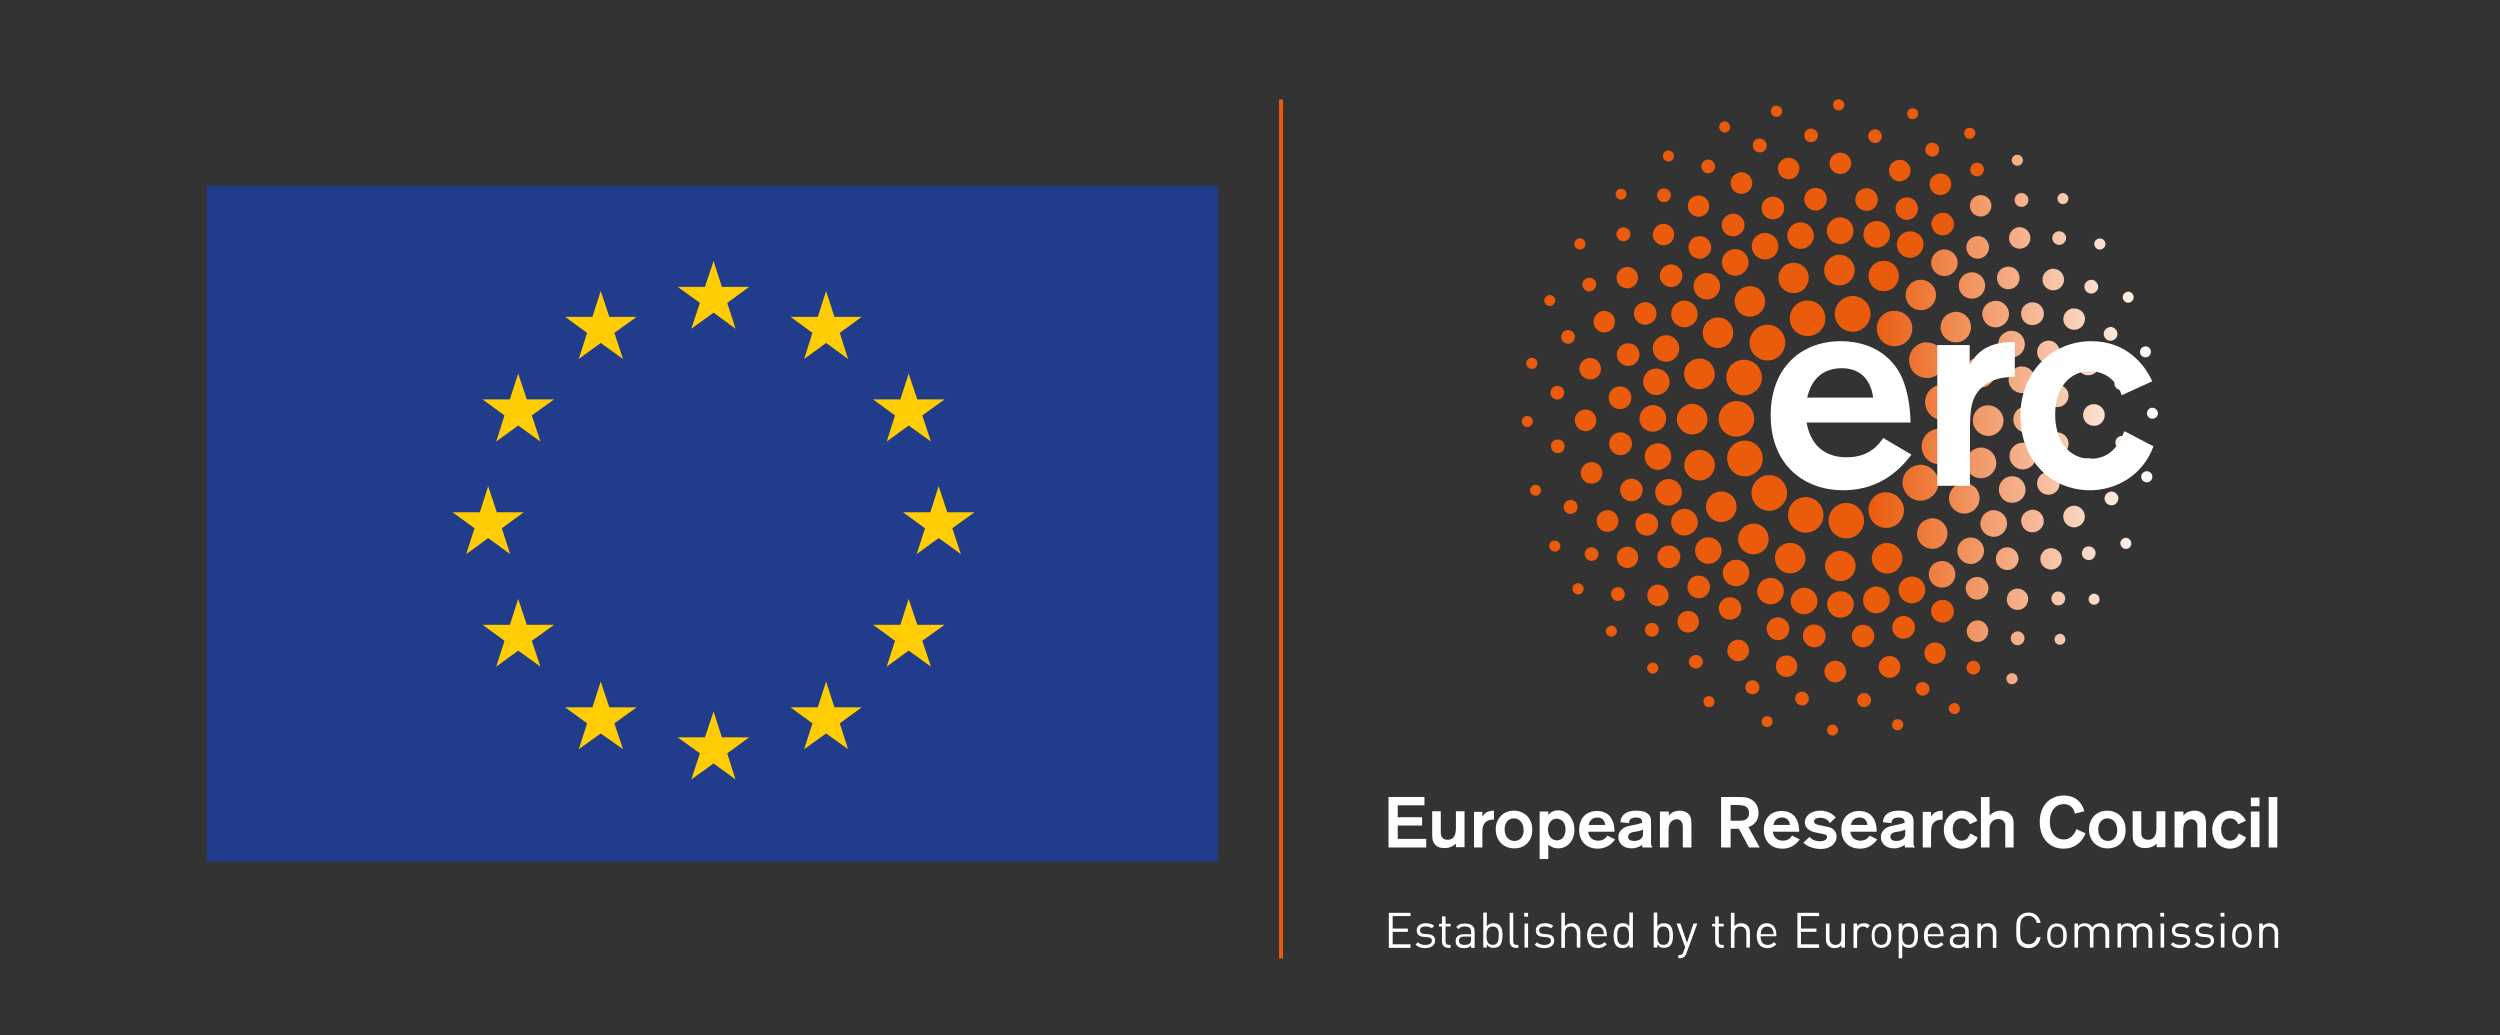<?xml version="1.0" encoding="utf-8"?>
<!-- Generator: Adobe Illustrator 24.0.3, SVG Export Plug-In . SVG Version: 6.00 Build 0)  -->
<svg version="1.1" id="Layer_1" xmlns="http://www.w3.org/2000/svg" xmlns:xlink="http://www.w3.org/1999/xlink" x="0px" y="0px"
	 viewBox="0 0 841.9 348.6" style="enable-background:new 0 0 841.9 348.6;" xml:space="preserve">
<rect x="0" y="0" width="841.9" height="348.6" fill="#333333" stroke="none"/>
<style type="text/css">
	.st0{fill:#203C8A;}
	.st1{fill:#FFCD02;}
	.st2{fill:none;stroke:#EA5B0C;stroke-width:1.35;}
	.st3{clip-path:url(#SVGID_2_);fill:url(#SVGID_3_);}
	.st4{clip-path:url(#SVGID_5_);fill:#EA5B0C;}
	.st5{clip-path:url(#SVGID_5_);fill:#FFFFFF;}
	.st6{fill:#FFFFFF;}
	.st7{clip-path:url(#SVGID_7_);fill:#FFFFFF;}
	.st8{clip-path:url(#SVGID_9_);fill:#FFFFFF;}
	.st9{clip-path:url(#SVGID_11_);fill:#FFFFFF;}
	.st10{clip-path:url(#SVGID_13_);fill:#FFFFFF;}
	.st11{clip-path:url(#SVGID_15_);fill:#FFFFFF;}
	.st12{clip-path:url(#SVGID_17_);fill:#FFFFFF;}
</style>
<rect x="69.6" y="62.6" class="st0" width="340.6" height="227.6"/>
<polygon class="st1" points="306,201.7 308.9,210.4 318.1,210.4 310.6,215.8 313.5,224.5 306,219.1 298.6,224.5 301.4,215.8 
	294,210.4 303.2,210.4 "/>
<polygon class="st1" points="174.5,201.7 177.4,210.4 186.6,210.4 179.1,215.8 182,224.5 174.5,219.1 167.1,224.5 169.9,215.8 
	162.5,210.4 171.7,210.4 "/>
<polygon class="st1" points="174.5,125.8 177.4,134.5 186.6,134.5 179.1,139.9 182,148.7 174.5,143.3 167.1,148.7 169.9,139.9 
	162.5,134.5 171.7,134.5 "/>
<polygon class="st1" points="306,125.8 308.9,134.5 318.1,134.5 310.6,139.9 313.5,148.7 306,143.3 298.6,148.7 301.4,139.9 
	294,134.5 303.2,134.5 "/>
<polygon class="st1" points="202.3,229.5 205.2,238.2 214.4,238.2 206.9,243.6 209.8,252.3 202.3,247 194.9,252.3 197.7,243.6 
	190.3,238.2 199.5,238.2 "/>
<polygon class="st1" points="278.2,229.5 281,238.2 290.2,238.2 282.8,243.6 285.6,252.3 278.2,247 270.8,252.3 273.6,243.6 
	266.2,238.2 275.4,238.2 "/>
<polygon class="st1" points="202.3,98 205.2,106.7 214.4,106.7 206.9,112.1 209.8,120.9 202.3,115.5 194.9,120.9 197.7,112.1 
	190.3,106.7 199.5,106.7 "/>
<polygon class="st1" points="278.2,98 281,106.7 290.2,106.7 282.8,112.1 285.6,120.9 278.2,115.5 270.8,120.9 273.6,112.1 
	266.2,106.7 275.4,106.7 "/>
<polygon class="st1" points="316.1,163.7 319,172.5 328.2,172.5 320.7,177.9 323.6,186.6 316.1,181.2 308.7,186.6 311.5,177.9 
	304.1,172.5 313.3,172.5 "/>
<polygon class="st1" points="164.4,163.7 167.3,172.5 176.4,172.5 169,177.9 171.8,186.6 164.4,181.2 157,186.6 159.8,177.9 
	152.4,172.5 161.6,172.5 "/>
<polygon class="st1" points="240.3,239.6 243.1,248.3 252.3,248.3 244.9,253.7 247.7,262.5 240.3,257.1 232.8,262.5 235.7,253.7 
	228.2,248.3 237.4,248.3 "/>
<polygon class="st1" points="240.3,87.9 243.1,96.6 252.3,96.6 244.9,102 247.7,110.7 240.3,105.3 232.8,110.7 235.7,102 
	228.2,96.6 237.4,96.6 "/>
<line class="st2" x1="431.4" y1="33.5" x2="431.4" y2="322.8"/>
<g>
	<defs>
		<path id="SVGID_1_" d="M676.5,227c-0.9,0.6-1.1,1.7-0.5,2.6c0.6,0.9,1.7,1.1,2.6,0.5c0.9-0.6,1.1-1.7,0.5-2.6
			c-0.4-0.5-0.9-0.8-1.6-0.8C677.1,226.7,676.8,226.8,676.5,227 M692.4,214c-0.7,0.7-0.7,1.9,0,2.6c0.7,0.7,1.9,0.7,2.6,0
			c0.7-0.7,0.7-1.9,0-2.6c-0.4-0.4-0.8-0.6-1.3-0.6C693.2,213.5,692.8,213.7,692.4,214 M678.2,213c-1.1,0.7-1.4,2.1-0.7,3.2
			c0.7,1.1,2.1,1.4,3.2,0.7c1.1-0.7,1.4-2.1,0.7-3.2c-0.4-0.7-1.2-1.1-2-1.1C679,212.6,678.6,212.8,678.2,213 M664,209.5
			c-1.7,1.1-2.2,3.3-1.1,5c1.1,1.7,3.3,2.2,5,1.1c1.7-1.1,2.2-3.3,1.1-5c-0.7-1.1-1.9-1.7-3.1-1.7C665.2,209,664.6,209.1,664,209.5
			 M703.7,200.7c-0.6,0.8-0.4,2,0.4,2.6c0.8,0.6,2,0.4,2.6-0.4c0.6-0.8,0.4-2-0.4-2.6c-0.3-0.2-0.7-0.4-1.1-0.4
			C704.7,199.9,704.1,200.2,703.7,200.7 M691.5,199.9c-0.9,0.9-0.9,2.4,0,3.3c0.9,0.9,2.4,0.9,3.3,0c0.9-0.9,0.9-2.4,0-3.3
			c-0.5-0.5-1.1-0.7-1.7-0.7C692.5,199.2,691.9,199.4,691.5,199.9 M676.9,199.2c-1.4,1.4-1.5,3.7-0.1,5.1c1.4,1.4,3.7,1.5,5.1,0.1
			c1.4-1.4,1.5-3.7,0.1-5.1c-0.7-0.7-1.7-1.1-2.6-1.1C678.5,198.2,677.6,198.6,676.9,199.2 M663.7,194.9c-1.8,1.1-2.3,3.5-1.1,5.3
			c1.1,1.8,3.5,2.3,5.3,1.1c1.8-1.1,2.3-3.5,1.1-5.3c-0.7-1.1-2-1.7-3.2-1.7C665.1,194.3,664.3,194.5,663.7,194.9 M651.6,189.6
			c-2.1,1.3-2.7,4.1-1.4,6.2c1.3,2.1,4.1,2.7,6.2,1.4c2.1-1.3,2.7-4.1,1.4-6.2c-0.9-1.3-2.3-2.1-3.8-2.1
			C653.1,188.9,652.3,189.2,651.6,189.6 M687.7,186.2c-1.1,1.7-0.7,3.9,1,5c1.7,1.1,3.9,0.7,5-1c1.1-1.7,0.7-3.9-1-5
			c-0.6-0.4-1.3-0.6-2-0.6C689.6,184.6,688.4,185.1,687.7,186.2 M673.3,185.4c-1.5,1.5-1.6,3.9-0.1,5.4c1.5,1.5,3.9,1.6,5.4,0.1
			c1.5-1.5,1.6-3.9,0.1-5.4c-0.8-0.8-1.7-1.2-2.7-1.2C675,184.3,674,184.7,673.3,185.4 M701.5,185c-0.7,1.1-0.5,2.5,0.6,3.2
			c1.1,0.7,2.5,0.5,3.2-0.6c0.7-1.1,0.5-2.5-0.6-3.2c-0.4-0.3-0.9-0.4-1.3-0.4C702.6,184,701.9,184.3,701.5,185 M714.2,182.2
			c-0.4,0.9,0,2,1,2.5c0.9,0.4,2,0,2.4-0.9c0.4-0.9,0-2-0.9-2.5c-0.2-0.1-0.5-0.2-0.8-0.2C715.2,181.1,714.5,181.6,714.2,182.2
			 M660.5,182.3c-1.8,1.7-1.8,4.6,0,6.3c1.7,1.8,4.6,1.8,6.3,0c1.8-1.7,1.8-4.6,0-6.3c-0.9-0.9-2-1.3-3.2-1.3
			C662.6,181,661.4,181.4,660.5,182.3 M647.5,175.7c-2.2,1.8-2.6,5-0.8,7.2c1.8,2.2,5,2.6,7.2,0.8c2.2-1.8,2.6-5,0.8-7.2
			c-1-1.3-2.5-2-4-2C649.5,174.6,648.4,175,647.5,175.7 M667.7,173.8c-1.4,2-0.9,4.8,1.2,6.2c2.1,1.4,4.8,0.9,6.2-1.2
			c1.4-2,0.9-4.8-1.2-6.2c-0.8-0.5-1.7-0.8-2.5-0.8C670,171.8,668.6,172.5,667.7,173.8 M681.3,173.3c-1.2,1.7-0.7,4.1,1,5.3
			c1.7,1.2,4.1,0.7,5.3-1c1.2-1.7,0.7-4.1-1-5.3c-0.7-0.4-1.4-0.7-2.1-0.7C683.3,171.7,682.1,172.3,681.3,173.3 M695.1,172.5
			c-0.8,1.8,0.1,4,1.9,4.8c1.8,0.8,4-0.1,4.8-1.9c0.8-1.8-0.1-4-1.9-4.8c-0.5-0.2-0.9-0.3-1.4-0.3
			C697,170.3,695.7,171.2,695.1,172.5 M633.4,166c-3.2,1-4.9,4.4-3.9,7.6c1,3.2,4.4,4.9,7.5,3.9c3.2-1,4.9-4.4,3.9-7.5
			c-0.8-2.5-3.2-4.2-5.7-4.2C634.6,165.7,634,165.8,633.4,166 M708.9,167c-0.5,1.2,0.1,2.5,1.3,3c1.2,0.5,2.5-0.1,3-1.3
			c0.5-1.2-0.1-2.5-1.3-3c-0.3-0.1-0.6-0.2-0.9-0.2C710.1,165.6,709.3,166.1,708.9,167 M657.2,165c-1.6,2.4-0.9,5.6,1.5,7.1
			c2.4,1.6,5.6,0.9,7.1-1.5c1.6-2.4,0.9-5.6-1.5-7.1c-0.9-0.6-1.8-0.8-2.8-0.8C659.8,162.7,658.1,163.5,657.2,165 M673.5,163.1
			c-1,2.3,0.1,4.9,2.4,5.9c2.3,0.9,4.9-0.1,5.9-2.4c0.9-2.3-0.2-4.9-2.4-5.9c-0.6-0.2-1.1-0.3-1.7-0.3
			C675.9,160.3,674.2,161.4,673.5,163.1 M686.3,161.3c-0.8,1.9,0.1,4.2,2,5c1.9,0.8,4.2,0,5-2c0.8-1.9,0-4.2-2-5
			c-0.5-0.2-1-0.3-1.5-0.3C688.3,159,686.9,159.8,686.3,161.3 M721.1,160.2c-0.2,1,0.5,2,1.5,2.2c1,0.2,2-0.5,2.2-1.5
			c0.2-1-0.5-2-1.5-2.2c-0.1,0-0.2,0-0.4,0C722.1,158.7,721.3,159.3,721.1,160.2 M642.7,158.1c-2.5,2.2-2.7,6-0.4,8.5
			c2.2,2.5,6,2.7,8.5,0.4c2.5-2.2,2.7-6,0.4-8.5c-1.2-1.3-2.8-2-4.5-2C645.2,156.6,643.8,157.1,642.7,158.1 M699.8,157.2
			c-0.4,2,0.8,3.9,2.8,4.3c2,0.4,3.9-0.8,4.3-2.8c0.4-2-0.8-3.9-2.8-4.3c-0.3-0.1-0.5-0.1-0.8-0.1
			C701.7,154.3,700.2,155.5,699.8,157.2 M662.2,154.3c-0.9,2.7,0.6,5.6,3.3,6.5c2.7,0.9,5.6-0.6,6.5-3.3c0.9-2.7-0.6-5.6-3.3-6.5
			c-0.5-0.2-1.1-0.3-1.6-0.3C665,150.8,662.9,152.2,662.2,154.3 M676.8,152.7c-0.5,2.4,1.1,4.8,3.5,5.3c2.4,0.5,4.8-1.1,5.3-3.5
			c0.5-2.4-1.1-4.8-3.5-5.3c-0.3-0.1-0.6-0.1-0.9-0.1C679.1,149.1,677.2,150.5,676.8,152.7 M712.4,148.6c-0.2,1.3,0.6,2.5,1.9,2.7
			c1.3,0.2,2.5-0.6,2.7-1.8c0.2-1.3-0.6-2.5-1.8-2.7c-0.1,0-0.3,0-0.4,0C713.6,146.7,712.6,147.5,712.4,148.6 M689,148.6
			c-0.5,2.1,0.8,4.1,2.9,4.6c2.1,0.5,4.1-0.8,4.6-2.9c0.5-2.1-0.8-4.1-2.9-4.6c-0.3-0.1-0.6-0.1-0.9-0.1
			C690.9,145.6,689.4,146.8,689,148.6 M647.7,147.8c-1.4,3-0.1,6.6,2.9,8c3,1.4,6.6,0.1,8-2.9c1.4-3,0.1-6.6-2.9-8
			c-0.8-0.4-1.7-0.6-2.5-0.6C650.9,144.4,648.7,145.6,647.7,147.8 M724.8,137.3c-1,0-1.8,0.9-1.8,1.9c0,1,0.9,1.9,1.9,1.8
			c1,0,1.9-0.9,1.8-1.9C726.7,138.2,725.8,137.3,724.8,137.3C724.8,137.3,724.8,137.3,724.8,137.3 M682.5,136.8
			c-2.5,0-4.5,2-4.5,4.4c0,2.5,2,4.5,4.4,4.5c2.5,0,4.5-2,4.5-4.5C687,138.8,685,136.8,682.5,136.8
			C682.5,136.8,682.5,136.8,682.5,136.8 M664.4,141.5c-0.1,2.8,2.2,5.2,5,5.3c2.8,0.1,5.2-2.2,5.3-5c0.1-2.8-2.2-5.2-5-5.3
			c0,0-0.1,0-0.1,0C666.7,136.4,664.4,138.7,664.4,141.5 M705.1,136.1c-2,0-3.6,1.6-3.6,3.7c0,2,1.6,3.6,3.7,3.6
			c2,0,3.6-1.6,3.6-3.7C708.8,137.7,707.1,136.1,705.1,136.1C705.1,136.1,705.1,136.1,705.1,136.1 M692.8,129.5
			c-2.1,0-3.8,1.7-3.8,3.8c0,2.1,1.7,3.8,3.8,3.8c2.1,0,3.8-1.7,3.8-3.8C696.7,131.3,695,129.6,692.8,129.5
			C692.9,129.5,692.9,129.5,692.8,129.5 M654.3,129.5c-3.3,0-6,2.6-6,5.9c0,3.3,2.6,6,5.9,6.1c3.3,0,6-2.6,6.1-5.9
			C660.3,132.3,657.6,129.5,654.3,129.5C654.3,129.5,654.3,129.5,654.3,129.5 M714.3,126.7c-1.3,0-2.3,1.1-2.3,2.4
			c0,1.3,1.1,2.3,2.4,2.3c1.3,0,2.3-1.1,2.3-2.4C716.6,127.7,715.6,126.7,714.3,126.7C714.3,126.7,714.3,126.7,714.3,126.7
			 M679.9,123.5c-2.4,0.6-3.9,3-3.4,5.4c0.6,2.4,3,3.9,5.4,3.4c2.4-0.6,3.9-3,3.3-5.4c-0.5-2.1-2.3-3.5-4.4-3.5
			C680.6,123.4,680.2,123.4,679.9,123.5 M665.2,120.5c-2.7,0.9-4.2,3.8-3.3,6.5c0.9,2.7,3.8,4.2,6.5,3.3c2.7-0.9,4.2-3.8,3.3-6.5
			c-0.7-2.2-2.7-3.6-4.9-3.6C666.2,120.3,665.7,120.4,665.2,120.5 M702.5,119.2c-2,0.4-3.2,2.3-2.8,4.3c0.4,2,2.3,3.2,4.3,2.8
			c2-0.4,3.2-2.3,2.8-4.3c-0.4-1.7-1.9-2.9-3.5-2.9C703,119.1,702.8,119.2,702.5,119.2 M722.1,116.7c-1,0.2-1.6,1.2-1.4,2.2
			c0.2,1,1.2,1.6,2.2,1.4c1-0.2,1.6-1.2,1.4-2.2c-0.2-0.9-1-1.5-1.8-1.5C722.4,116.7,722.2,116.7,722.1,116.7 M646.4,115.8
			c-3,1.4-4.3,4.9-3,8c1.4,3,4.9,4.3,8,3c3-1.4,4.3-4.9,2.9-8c-1-2.2-3.2-3.5-5.5-3.5C648,115.2,647.2,115.4,646.4,115.8
			 M689.1,114.8c-2.1,0.4-3.4,2.4-3,4.5c0.4,2.1,2.4,3.4,4.5,3c2.1-0.4,3.4-2.4,3-4.5c-0.4-1.8-2-3.1-3.7-3.1
			C689.6,114.7,689.3,114.8,689.1,114.8 M675.6,111.8c-2.3,1-3.3,3.6-2.3,5.9c1,2.3,3.6,3.3,5.9,2.3c2.3-1,3.3-3.6,2.3-5.9
			c-0.7-1.7-2.4-2.7-4.1-2.7C676.8,111.4,676.2,111.5,675.6,111.8 M710.3,110.2c-1.3,0.3-2.1,1.5-1.8,2.7c0.3,1.3,1.5,2.1,2.7,1.8
			c1.3-0.3,2.1-1.5,1.8-2.7c-0.2-1.1-1.2-1.9-2.3-1.9C710.6,110.1,710.5,110.1,710.3,110.2 M655.5,106.1c-2.2,1.7-2.7,5-0.9,7.2
			c1.7,2.2,5,2.7,7.2,0.9c2.2-1.7,2.6-5,0.9-7.2c-1-1.3-2.5-2-4.1-2C657.5,105.1,656.4,105.4,655.5,106.1 M633.4,106.7
			c-2.1,2.5-1.8,6.3,0.7,8.5c2.5,2.1,6.3,1.8,8.5-0.7c2.1-2.5,1.8-6.3-0.7-8.4c-1.1-1-2.5-1.4-3.9-1.4
			C636.3,104.6,634.6,105.3,633.4,106.7 M697.1,104.1c-1.9,0.8-2.7,2.9-2,4.7c0.8,1.9,2.9,2.7,4.8,2c1.8-0.8,2.7-2.9,2-4.7
			c-0.6-1.4-1.9-2.2-3.4-2.2C698,103.8,697.5,103.9,697.1,104.1 M683,102.1c-2,0.8-2.9,3-2.1,5c0.8,2,3,2.9,5,2.1c2-0.8,2.9-3,2.1-5
			c-0.6-1.5-2-2.4-3.5-2.4C683.9,101.8,683.4,101.9,683,102.1 M669.6,102c-2.1,1.4-2.7,4.1-1.3,6.2c1.3,2.1,4.1,2.7,6.2,1.3
			c2.1-1.4,2.7-4.1,1.3-6.2c-0.9-1.3-2.3-2-3.8-2C671.2,101.3,670.4,101.6,669.6,102 M716,98.4c-1,0.4-1.4,1.5-1,2.4
			c0.4,1,1.5,1.4,2.4,1c0.9-0.4,1.4-1.5,1-2.4c-0.3-0.7-1-1.2-1.7-1.2C716.5,98.2,716.2,98.3,716,98.4 M703.4,94.4
			c-1.2,0.5-1.8,1.8-1.3,3c0.5,1.2,1.8,1.8,3,1.3c1.2-0.5,1.8-1.8,1.3-3c-0.4-0.9-1.2-1.5-2.2-1.5C704,94.3,703.7,94.3,703.4,94.4
			 M642.6,96.5c-1.6,2.4-0.9,5.6,1.4,7.1c2.4,1.6,5.6,0.9,7.1-1.4c1.6-2.4,0.9-5.6-1.4-7.1c-0.9-0.6-1.9-0.9-2.9-0.9
			C645.2,94.2,643.6,95,642.6,96.5 M660.9,93c-1.7,1.8-1.7,4.6,0,6.3c1.8,1.7,4.6,1.7,6.3,0c1.8-1.8,1.7-4.6,0-6.3
			c-0.9-0.9-2-1.3-3.2-1.3C662.9,91.7,661.8,92.1,660.9,93 M689.5,91.1c-1.7,1.1-2.2,3.3-1.1,5c1.1,1.7,3.3,2.2,5,1.1
			c1.7-1.1,2.2-3.3,1.1-5c-0.7-1.1-1.9-1.7-3.1-1.7C690.8,90.5,690.1,90.7,689.5,91.1 M674.2,90.4c-1.8,1.2-2.2,3.5-1.1,5.3
			c1.2,1.8,3.5,2.2,5.3,1.1c1.8-1.2,2.2-3.5,1.1-5.3c-0.7-1.1-2-1.7-3.2-1.7C675.6,89.8,674.9,90,674.2,90.4 M651.1,86
			c-1.4,2.1-0.8,4.8,1.2,6.2c2.1,1.4,4.8,0.8,6.2-1.2c1.4-2.1,0.8-4.8-1.2-6.2c-0.8-0.5-1.6-0.8-2.5-0.8C653.4,84,652,84.7,651.1,86
			 M706.1,80.6c-0.9,0.6-1.1,1.7-0.5,2.6c0.6,0.9,1.7,1.1,2.6,0.5c0.9-0.6,1.1-1.7,0.5-2.6c-0.4-0.5-0.9-0.8-1.6-0.8
			C706.8,80.3,706.4,80.4,706.1,80.6 M663.3,80.6c-1.5,1.5-1.5,3.9,0,5.4c1.5,1.5,3.9,1.5,5.4,0c1.5-1.5,1.5-3.9,0-5.4
			c-0.7-0.8-1.7-1.1-2.7-1.1C665,79.5,664.1,79.9,663.3,80.6 M692.2,78.2c-1.1,0.7-1.4,2.2-0.7,3.2c0.7,1.1,2.1,1.4,3.2,0.7
			c1.1-0.7,1.4-2.2,0.7-3.2c-0.4-0.7-1.2-1-1.9-1C693,77.8,692.6,78,692.2,78.2 M677.6,77.6c-1.4,1.4-1.4,3.7,0,5.1
			c1.4,1.4,3.7,1.4,5.1,0c1.4-1.4,1.4-3.7,0-5.1c-0.7-0.7-1.6-1.1-2.6-1.1C679.2,76.5,678.3,76.9,677.6,77.6 M664,67.3
			c-1.1,1.7-0.7,3.9,1,5c1.7,1.1,3.9,0.7,5-1c1.1-1.7,0.7-3.9-1-5c-0.6-0.4-1.3-0.6-2-0.6C665.8,65.7,664.7,66.3,664,67.3
			 M693.4,65.6c-0.7,0.7-0.7,1.9,0,2.6c0.7,0.7,1.9,0.8,2.6,0c0.7-0.7,0.8-1.9,0-2.6c-0.4-0.4-0.8-0.6-1.3-0.6
			C694.2,65,693.8,65.2,693.4,65.6 M679.1,65.7c-0.9,0.9-0.9,2.4,0,3.3c0.9,0.9,2.4,0.9,3.3,0c0.9-0.9,0.9-2.4,0-3.3
			c-0.5-0.5-1.1-0.7-1.7-0.7C680.2,65,679.6,65.2,679.1,65.7 M677.8,52.9c-0.6,0.8-0.4,2,0.5,2.6c0.8,0.6,2,0.4,2.6-0.5
			c0.6-0.8,0.4-2-0.5-2.6c-0.3-0.2-0.7-0.3-1.1-0.3C678.7,52.1,678.2,52.4,677.8,52.9"/>
	</defs>
	<clipPath id="SVGID_2_">
		<use xlink:href="#SVGID_1_"  style="overflow:visible;"/>
	</clipPath>
	
		<linearGradient id="SVGID_3_" gradientUnits="userSpaceOnUse" x1="0.99" y1="494.933" x2="1.99" y2="494.933" gradientTransform="matrix(97.176 0 0 -97.176 533.336 48236.785)">
		<stop  offset="0" style="stop-color:#EA5B0C"/>
		<stop  offset="1" style="stop-color:#FFFFFF"/>
	</linearGradient>
	<rect x="628.5" y="52.1" class="st3" width="98.2" height="178.6"/>
</g>
<g>
	<defs>
		<rect id="SVGID_4_" y="-99.1" width="841.9" height="595.3"/>
	</defs>
	<clipPath id="SVGID_5_">
		<use xlink:href="#SVGID_4_"  style="overflow:visible;"/>
	</clipPath>
	<path class="st4" d="M629.7,107.3c-0.9,3.2-4.2,5.1-7.4,4.2c-3.2-0.9-5.1-4.2-4.2-7.4c0.9-3.2,4.2-5.1,7.4-4.2
		C628.7,100.8,630.6,104.1,629.7,107.3"/>
	<path class="st4" d="M615.8,174.8c0.3-3.3,3.2-5.7,6.5-5.4c3.3,0.3,5.7,3.2,5.4,6.5c-0.3,3.3-3.2,5.7-6.5,5.4
		C617.9,181,615.5,178.1,615.8,174.8"/>
	<path class="st4" d="M602.8,170.6c1.5-2.9,5.2-4.1,8.1-2.5c2.9,1.6,4,5.2,2.5,8.1c-1.5,2.9-5.2,4-8.1,2.5
		C602.4,177.2,601.3,173.5,602.8,170.6"/>
	<path class="st4" d="M592.1,161.3c2.6-2.1,6.4-1.6,8.4,1c2.1,2.6,1.6,6.4-1,8.4c-2.6,2.1-6.4,1.6-8.4-1
		C589.1,167.2,589.5,163.4,592.1,161.3"/>
	<path class="st4" d="M586,148.6c3.2-0.9,6.5,1,7.4,4.2c0.9,3.2-1,6.5-4.2,7.4c-3.2,0.9-6.5-1-7.3-4.2
		C580.9,152.8,582.8,149.5,586,148.6"/>
	<path class="st4" d="M585.5,135.1c3.3,0.4,5.6,3.4,5.2,6.7c-0.4,3.3-3.4,5.6-6.7,5.2c-3.3-0.4-5.6-3.4-5.2-6.7
		C579.2,137,582.2,134.7,585.5,135.1"/>
	<path class="st4" d="M590.4,122c2.8,1.7,3.8,5.4,2.1,8.2c-1.7,2.8-5.4,3.8-8.2,2.1c-2.8-1.7-3.8-5.4-2.1-8.2
		C583.8,121.2,587.5,120.3,590.4,122"/>
	<path class="st4" d="M600.1,111.9c1.9,2.7,1.3,6.4-1.4,8.4c-2.7,1.9-6.4,1.3-8.4-1.4c-1.9-2.7-1.3-6.4,1.4-8.4
		C594.4,108.5,598.2,109.2,600.1,111.9"/>
	<path class="st4" d="M614.6,106.2c0.6,3.3-1.6,6.4-4.9,6.9c-3.3,0.5-6.4-1.7-6.9-4.9c-0.5-3.3,1.7-6.4,4.9-6.9
		C611,100.7,614.1,102.9,614.6,106.2"/>
	<path class="st4" d="M624.9,190.6c0,2.8-2.3,5.1-5.2,5.1c-2.8,0-5.1-2.3-5.1-5.1c0-2.8,2.3-5.1,5.1-5.1
		C622.6,185.5,624.9,187.8,624.9,190.6"/>
	<path class="st4" d="M640.4,186.4c0.9,2.7-0.6,5.6-3.3,6.5c-2.7,0.9-5.6-0.6-6.5-3.3c-0.9-2.7,0.6-5.6,3.3-6.5
		C636.6,182.2,639.5,183.7,640.4,186.4"/>
	<path class="st4" d="M614.3,90.8c0.1-2.8,2.5-5.1,5.3-5c2.8,0.1,5.1,2.5,5,5.3c-0.1,2.8-2.5,5.1-5.3,5
		C616.4,96,614.2,93.7,614.3,90.8"/>
	<path class="st4" d="M629.5,91.3c0.9-2.7,3.8-4.1,6.5-3.2c2.7,0.9,4.1,3.8,3.2,6.5c-0.9,2.7-3.8,4.1-6.5,3.2
		C630,96.9,628.6,94,629.5,91.3"/>
	<path class="st4" d="M599.1,95.1c-0.8-2.7,0.7-5.6,3.4-6.4c2.7-0.8,5.6,0.7,6.4,3.4c0.8,2.7-0.7,5.6-3.4,6.4
		C602.8,99.3,599.9,97.8,599.1,95.1"/>
	<path class="st4" d="M585.2,104.6c-1.7-2.3-1.3-5.5,1-7.2c2.3-1.7,5.5-1.3,7.2,1c1.7,2.3,1.3,5.5-1,7.2
		C590.1,107.3,586.9,106.9,585.2,104.6"/>
	<path class="st4" d="M570.6,130.8c-2.7-0.9-4.1-3.9-3.2-6.6c0.9-2.7,3.9-4.1,6.6-3.2c2.7,0.9,4.1,3.9,3.2,6.6
		C576.2,130.3,573.3,131.7,570.6,130.8"/>
	<path class="st4" d="M575.6,116.3c-2.3-1.6-2.9-4.8-1.3-7.2c1.6-2.3,4.8-2.9,7.2-1.3c2.3,1.6,2.9,4.8,1.3,7.2
		C581.1,117.4,577.9,117.9,575.6,116.3"/>
	<path class="st4" d="M569.7,146.3c-2.8-0.1-5.1-2.5-5-5.3c0.1-2.8,2.5-5.1,5.3-5c2.8,0.1,5.1,2.5,5,5.3
		C575,144.1,572.6,146.4,569.7,146.3"/>
	<path class="st4" d="M573.8,161.6c-2.7,0.8-5.6-0.8-6.4-3.5c-0.8-2.7,0.8-5.6,3.5-6.4c2.7-0.8,5.6,0.8,6.4,3.5
		C578.1,157.9,576.5,160.8,573.8,161.6"/>
	<path class="st4" d="M582.7,174.8c-2.3,1.7-5.5,1.2-7.2-1.1c-1.7-2.3-1.2-5.5,1.1-7.2c2.3-1.7,5.5-1.2,7.2,1.1
		C585.5,169.9,585,173.1,582.7,174.8"/>
	<path class="st4" d="M607.7,189.7c-1,2.7-3.9,4-6.6,3.1c-2.7-1-4-3.9-3.1-6.6c1-2.7,3.9-4,6.6-3.1
		C607.3,184.1,608.7,187.1,607.7,189.7"/>
	<path class="st4" d="M594.7,184.5c-1.6,2.3-4.9,2.9-7.2,1.2c-2.3-1.6-2.9-4.9-1.2-7.2c1.6-2.3,4.9-2.9,7.2-1.2
		C595.8,178.9,596.3,182.1,594.7,184.5"/>
	<path class="st4" d="M624.2,77.7c0,2.5-2,4.5-4.5,4.5c-2.5,0-4.5-2-4.5-4.5c0-2.5,2-4.5,4.5-4.5C622.2,73.2,624.2,75.2,624.2,77.7"
		/>
	<path class="st4" d="M636.4,79.8c-0.5,2.4-2.8,4-5.3,3.5c-2.4-0.5-4-2.8-3.5-5.3c0.5-2.4,2.8-4,5.3-3.5
		C635.3,75,636.9,77.4,636.4,79.8"/>
	<path class="st4" d="M647.4,84c-0.9,2.3-3.5,3.4-5.8,2.5c-2.3-0.9-3.4-3.5-2.5-5.8c0.9-2.3,3.5-3.4,5.8-2.5
		C647.3,79.1,648.4,81.7,647.4,84"/>
	<path class="st4" d="M556.6,136.4c2.5,0,4.5,2,4.5,4.5c0,2.5-2,4.5-4.5,4.5c-2.5,0-4.5-2-4.5-4.4
		C552.1,138.5,554.1,136.5,556.6,136.4"/>
	<path class="st4" d="M558.6,124.2c2.4,0.5,4,2.8,3.6,5.2c-0.5,2.4-2.8,4-5.2,3.6c-2.4-0.5-4-2.8-3.6-5.2
		C553.8,125.3,556.2,123.7,558.6,124.2"/>
	<path class="st4" d="M562.7,113.2c2.3,0.9,3.4,3.5,2.5,5.8c-0.9,2.3-3.5,3.4-5.8,2.5c-2.3-0.9-3.4-3.5-2.5-5.8
		C557.8,113.4,560.4,112.3,562.7,113.2"/>
	<path class="st4" d="M569.7,102c2.1,1.4,2.6,4.2,1.3,6.2c-1.4,2.1-4.1,2.6-6.2,1.3c-2.1-1.4-2.6-4.1-1.3-6.2
		C564.8,101.2,567.6,100.6,569.7,102"/>
	<path class="st4" d="M577.9,93.2c1.8,1.7,1.8,4.6,0.1,6.3c-1.7,1.8-4.6,1.8-6.3,0.1c-1.8-1.7-1.8-4.6-0.1-6.3
		C573.3,91.5,576.1,91.5,577.9,93.2"/>
	<path class="st4" d="M588.1,85.9c1.4,2.1,0.8,4.8-1.3,6.2c-2.1,1.4-4.8,0.8-6.2-1.3c-1.4-2.1-0.8-4.8,1.3-6.2
		C583.9,83.3,586.7,83.8,588.1,85.9"/>
	<path class="st4" d="M598.5,81.1c1,2.3,0,4.9-2.3,5.9c-2.3,1-4.9,0-5.9-2.3c-1-2.3,0-4.9,2.3-5.9C594.8,77.8,597.5,78.9,598.5,81.1
		"/>
	<path class="st4" d="M610.7,78.3c0.6,2.4-0.9,4.8-3.3,5.4c-2.4,0.6-4.8-0.9-5.4-3.3c-0.6-2.4,0.9-4.8,3.3-5.4
		C607.7,74.4,610.1,75.9,610.7,78.3"/>
	<path class="st4" d="M615.3,203.6c0-2.5,2-4.5,4.5-4.5c2.5,0,4.5,2,4.5,4.4c0,2.5-2,4.5-4.5,4.5
		C617.4,208.1,615.4,206.1,615.3,203.6"/>
	<path class="st4" d="M603.1,201.6c0.5-2.4,2.8-4,5.3-3.6c2.4,0.5,4,2.8,3.6,5.2c-0.5,2.4-2.8,4-5.3,3.6
		C604.2,206.3,602.6,204,603.1,201.6"/>
	<path class="st4" d="M592.1,197.4c0.9-2.3,3.5-3.4,5.8-2.5c2.3,0.9,3.4,3.5,2.5,5.8c-0.9,2.3-3.5,3.4-5.8,2.5
		C592.3,202.3,591.1,199.7,592.1,197.4"/>
	<path class="st4" d="M580.9,190.5c1.4-2.1,4.2-2.6,6.2-1.3c2.1,1.4,2.6,4.2,1.3,6.2c-1.4,2.1-4.1,2.6-6.2,1.3
		C580.1,195.3,579.5,192.6,580.9,190.5"/>
	<path class="st4" d="M572.1,182.3c1.7-1.8,4.6-1.8,6.3-0.1c1.8,1.7,1.8,4.6,0.1,6.3c-1.7,1.8-4.6,1.8-6.3,0.1
		C570.4,186.9,570.4,184.1,572.1,182.3"/>
	<path class="st4" d="M564.8,172.1c2.1-1.4,4.8-0.8,6.2,1.3c1.4,2.1,0.8,4.8-1.3,6.2c-2.1,1.4-4.9,0.8-6.2-1.3
		C562.2,176.2,562.7,173.4,564.8,172.1"/>
	<path class="st4" d="M560.1,161.7c2.3-1,4.9,0,5.9,2.3c1,2.3,0,4.9-2.3,5.9c-2.3,1-4.9,0-5.9-2.3
		C556.8,165.3,557.8,162.7,560.1,161.7"/>
	<path class="st4" d="M557.3,149.4c2.4-0.6,4.8,0.9,5.4,3.3c0.6,2.4-0.9,4.8-3.3,5.4c-2.4,0.6-4.8-0.9-5.4-3.3
		C553.4,152.4,554.8,150,557.3,149.4"/>
	<path class="st4" d="M639.7,200.4c-1-2.3,0.1-4.9,2.4-5.9c2.3-1,4.9,0.1,5.9,2.4c1,2.3-0.1,4.9-2.4,5.9
		C643.3,203.8,640.7,202.7,639.7,200.4"/>
	<path class="st4" d="M627.5,203c-0.5-2.4,1-4.8,3.4-5.4c2.4-0.5,4.8,1,5.4,3.4c0.5,2.4-1,4.8-3.4,5.4
		C630.4,207,628,205.5,627.5,203"/>
	<path class="st4" d="M615.2,67.1c0,2.1-1.7,3.8-3.8,3.8c-2.1,0-3.8-1.7-3.8-3.8c0-2.1,1.7-3.8,3.8-3.8
		C613.5,63.2,615.2,64.9,615.2,67.1"/>
	<path class="st4" d="M632.3,68.1c-0.5,2.1-2.5,3.3-4.6,2.8c-2.1-0.5-3.3-2.5-2.8-4.6c0.5-2.1,2.6-3.3,4.6-2.8
		C631.5,64,632.8,66.1,632.3,68.1"/>
	<path class="st4" d="M645.6,71.8c-0.9,1.9-3.1,2.8-5,1.9c-1.9-0.9-2.8-3.1-1.9-5c0.9-1.9,3.1-2.8,5-1.9
		C645.6,67.6,646.4,69.9,645.6,71.8"/>
	<path class="st4" d="M657.4,77.6c-1.2,1.7-3.6,2.2-5.3,1c-1.7-1.2-2.2-3.6-1-5.3c1.2-1.7,3.6-2.2,5.3-1
		C658.1,73.5,658.5,75.9,657.4,77.6"/>
	<path class="st4" d="M650.6,207.3c-0.8-2,0.1-4.2,2.1-5c2-0.8,4.2,0.1,5,2.1c0.8,2-0.1,4.2-2.1,5
		C653.7,210.2,651.4,209.2,650.6,207.3"/>
	<path class="st4" d="M637.3,212c-0.4-2.1,0.9-4.1,3-4.5c2.1-0.4,4.1,0.9,4.5,3c0.4,2.1-0.9,4.1-3,4.5
		C639.7,215.5,637.7,214.1,637.3,212"/>
	<path class="st4" d="M623.6,214.2c0-2.1,1.7-3.8,3.8-3.8c2.1,0,3.8,1.7,3.8,3.8c0,2.1-1.7,3.8-3.8,3.8
		C625.4,218,623.6,216.3,623.6,214.2"/>
	<path class="st4" d="M607.2,213.3c0.5-2.1,2.5-3.4,4.6-2.9c2.1,0.5,3.4,2.5,2.9,4.6c-0.5,2.1-2.5,3.4-4.6,2.9
		C608.1,217.4,606.8,215.4,607.2,213.3"/>
	<path class="st4" d="M595.2,210.3c0.8-2,3-2.9,5-2.1c2,0.8,2.9,3,2.1,5c-0.8,2-3,2.9-5,2.1C595.4,214.5,594.4,212.2,595.2,210.3"/>
	<path class="st4" d="M579.5,202.7c1.2-1.7,3.6-2.1,5.3-0.9c1.7,1.2,2.1,3.6,0.9,5.3c-1.2,1.7-3.6,2.1-5.3,0.9
		C578.7,206.8,578.3,204.4,579.5,202.7"/>
	<path class="st4" d="M569.4,194.9c1.5-1.5,3.9-1.4,5.4,0.1c1.5,1.5,1.4,3.9-0.1,5.4c-1.5,1.5-3.9,1.4-5.4-0.1
		C567.9,198.8,567.9,196.4,569.4,194.9"/>
	<path class="st4" d="M559.9,184.3c1.8-1.1,4.1-0.7,5.3,1.1c1.2,1.8,0.7,4.1-1.1,5.3c-1.8,1.2-4.1,0.7-5.3-1.1
		C557.6,187.8,558.1,185.4,559.9,184.3"/>
	<path class="st4" d="M553.1,173.1c1.9-0.8,4.2,0.1,5,2c0.8,1.9-0.1,4.2-2,5c-1.9,0.8-4.2-0.1-5-2
		C550.2,176.1,551.1,173.9,553.1,173.1"/>
	<path class="st4" d="M548.5,161.3c2-0.5,4.1,0.8,4.6,2.8c0.5,2.1-0.8,4.1-2.8,4.6c-2.1,0.5-4.1-0.8-4.6-2.8
		C545.2,163.9,546.5,161.8,548.5,161.3"/>
	<path class="st4" d="M545.7,145.6c2.1,0,3.9,1.7,3.9,3.8c0,2.1-1.7,3.8-3.8,3.9c-2.1,0-3.8-1.7-3.9-3.8
		C541.9,147.3,543.6,145.6,545.7,145.6"/>
	<path class="st4" d="M546.3,130.2c2.1,0.4,3.4,2.4,3,4.5c-0.4,2.1-2.4,3.4-4.5,3c-2.1-0.4-3.4-2.4-3-4.5
		C542.2,131.1,544.2,129.8,546.3,130.2"/>
	<path class="st4" d="M549.8,115.9c1.9,0.8,2.9,3.1,2,5c-0.8,1.9-3,2.9-5,2c-1.9-0.8-2.9-3.1-2-5C545.6,116,547.9,115.1,549.8,115.9
		"/>
	<path class="st4" d="M556.2,102.4c1.7,1.2,2.2,3.6,1,5.3c-1.2,1.7-3.6,2.2-5.3,1c-1.7-1.2-2.2-3.6-1-5.3
		C552.1,101.7,554.5,101.2,556.2,102.4"/>
	<path class="st4" d="M565.5,90.2c1.5,1.5,1.4,3.9-0.1,5.4c-1.5,1.5-3.9,1.4-5.4-0.1c-1.5-1.5-1.4-3.9,0.1-5.4
		C561.6,88.6,564,88.7,565.5,90.2"/>
	<path class="st4" d="M575.6,81.2c1.2,1.8,0.7,4.1-1.1,5.3c-1.8,1.2-4.1,0.7-5.3-1.1c-1.1-1.8-0.6-4.1,1.1-5.3
		C572.1,79,574.5,79.5,575.6,81.2"/>
	<path class="st4" d="M587.2,74.3c0.8,2-0.1,4.2-2.1,5c-1.9,0.8-4.2-0.1-5-2c-0.8-1.9,0.1-4.2,2-5C584.1,71.4,586.3,72.3,587.2,74.3
		"/>
	<path class="st4" d="M600.8,69.3c0.4,2.1-0.9,4.1-3,4.5c-2.1,0.4-4.1-0.9-4.5-3c-0.4-2.1,0.9-4.1,3-4.5
		C598.4,65.9,600.4,67.2,600.8,69.3"/>
	<path class="st4" d="M605.9,56c0.4,2-0.9,3.9-2.8,4.3c-2,0.4-3.9-0.9-4.3-2.8c-0.4-2,0.9-3.9,2.8-4.3
		C603.6,52.8,605.5,54.1,605.9,56"/>
	<path class="st4" d="M623.4,55c0,2-1.7,3.6-3.7,3.6c-2,0-3.6-1.6-3.6-3.6c0-2,1.7-3.6,3.7-3.6C621.8,51.4,623.4,53,623.4,55"/>
	<path class="st4" d="M643.3,58.3c-0.5,1.9-2.5,3.1-4.4,2.7c-1.9-0.5-3.1-2.4-2.7-4.4c0.5-1.9,2.4-3.1,4.4-2.7
		C642.6,54.4,643.8,56.4,643.3,58.3"/>
	<path class="st4" d="M656.8,63.5c-0.8,1.8-2.9,2.7-4.8,1.9c-1.8-0.8-2.7-2.9-1.9-4.8c0.8-1.8,2.9-2.7,4.8-1.9
		C656.8,59.5,657.6,61.7,656.8,63.5"/>
	<path class="st4" d="M648.3,221.3c-0.7-1.9,0.2-4,2-4.7c1.9-0.7,4,0.2,4.7,2c0.7,1.9-0.2,4-2,4.7
		C651.2,224.1,649.1,223.2,648.3,221.3"/>
	<path class="st4" d="M632.7,225.3c-0.4-2,0.9-3.9,2.9-4.3c2-0.4,3.9,0.9,4.3,2.9c0.4,2-0.9,3.9-2.9,4.3
		C635,228.5,633.1,227.2,632.7,225.3"/>
	<path class="st4" d="M614.4,226.1c0-2,1.7-3.6,3.7-3.6c2,0,3.6,1.7,3.6,3.7c0,2-1.7,3.6-3.7,3.6C616,229.8,614.4,228.2,614.4,226.1
		"/>
	<path class="st4" d="M598.1,223.6c0.4-2,2.4-3.2,4.3-2.8c2,0.4,3.2,2.4,2.8,4.3c-0.4,2-2.4,3.2-4.3,2.8
		C598.9,227.5,597.7,225.5,598.1,223.6"/>
	<path class="st4" d="M582,217.6c0.8-1.8,3-2.7,4.8-1.9c1.8,0.8,2.7,3,1.9,4.8c-0.8,1.8-3,2.7-4.8,1.9
		C582,221.6,581.2,219.5,582,217.6"/>
	<path class="st4" d="M565.6,207.2c1.2-1.6,3.5-1.9,5.1-0.7c1.6,1.2,1.9,3.5,0.7,5.1c-1.2,1.6-3.5,1.9-5.1,0.7
		C564.8,211.1,564.4,208.8,565.6,207.2"/>
	<path class="st4" d="M555.8,197.9c1.4-1.4,3.7-1.4,5.1,0.1c1.4,1.4,1.4,3.7-0.1,5.1c-1.4,1.4-3.7,1.4-5.1-0.1
		C554.4,201.6,554.4,199.3,555.8,197.9"/>
	<path class="st4" d="M546.1,184.7c1.7-1.1,3.9-0.6,5,1c1.1,1.7,0.6,3.9-1.1,5c-1.7,1.1-3.9,0.6-5-1.1
		C544,188.1,544.4,185.8,546.1,184.7"/>
	<path class="st4" d="M539.9,172.1c1.8-0.8,4,0,4.8,1.9c0.8,1.8,0,4-1.9,4.8c-1.8,0.8-4,0-4.8-1.9C537.2,175,538,172.9,539.9,172.1"
		/>
	<path class="st4" d="M535.2,155.7c2-0.4,3.9,0.8,4.3,2.8c0.4,2-0.8,3.9-2.8,4.3c-2,0.4-3.9-0.8-4.3-2.8
		C532,158.1,533.3,156.1,535.2,155.7"/>
	<path class="st4" d="M533.9,137.9c2,0,3.6,1.6,3.7,3.6c0,2-1.6,3.6-3.6,3.7c-2,0-3.6-1.6-3.7-3.6
		C530.3,139.6,531.9,137.9,533.9,137.9"/>
	<path class="st4" d="M536.2,120.6c2,0.4,3.2,2.3,2.9,4.3c-0.4,2-2.3,3.2-4.3,2.8c-2-0.4-3.2-2.3-2.9-4.3
		C532.4,121.5,534.3,120.2,536.2,120.6"/>
	<path class="st4" d="M541.6,105c1.9,0.8,2.7,2.9,2,4.7c-0.8,1.9-2.9,2.7-4.7,2c-1.9-0.8-2.7-2.9-2-4.7
		C537.7,105.1,539.8,104.2,541.6,105"/>
	<path class="st4" d="M550,90.5c1.7,1.1,2.1,3.4,1,5c-1.1,1.7-3.4,2.1-5,1c-1.7-1.1-2.1-3.4-1-5C546.1,89.9,548.4,89.4,550,90.5"/>
	<path class="st4" d="M562.8,76.5c1.4,1.5,1.3,3.7-0.1,5.1c-1.5,1.4-3.7,1.3-5.1-0.1c-1.4-1.4-1.3-3.7,0.1-5.1
		C559.1,75,561.4,75,562.8,76.5"/>
	<path class="st4" d="M575,67.4c1.1,1.7,0.7,3.9-1,5c-1.7,1.1-3.9,0.6-5-1c-1.1-1.7-0.7-3.9,1-5C571.7,65.3,573.9,65.8,575,67.4"/>
	<path class="st4" d="M589.8,60.3c0.8,1.9-0.1,4-2,4.7c-1.8,0.8-4-0.1-4.7-2c-0.8-1.9,0.1-4,2-4.7C586.9,57.5,589.1,58.4,589.8,60.3
		"/>
	<path class="st4" d="M612.2,45.6c0,1.3-1,2.3-2.3,2.3c-1.3,0-2.3-1-2.3-2.3c0-1.3,1-2.3,2.3-2.3C611.2,43.3,612.2,44.4,612.2,45.6"
		/>
	<path class="st4" d="M621.1,35.3c0,1-0.8,1.9-1.9,1.9c-1,0-1.9-0.8-1.9-1.9c0-1,0.8-1.9,1.9-1.9C620.2,33.5,621.1,34.3,621.1,35.3"
		/>
	<path class="st4" d="M645.9,38.7c-0.2,1-1.2,1.6-2.2,1.4c-1-0.2-1.6-1.2-1.4-2.2c0.2-1,1.2-1.6,2.2-1.4
		C645.6,36.7,646.2,37.7,645.9,38.7"/>
	<path class="st4" d="M665,45.7c-0.4,0.9-1.5,1.3-2.5,0.9c-0.9-0.4-1.3-1.5-0.9-2.5c0.4-0.9,1.5-1.3,2.5-0.9
		C665.1,43.6,665.5,44.7,665,45.7"/>
	<path class="st4" d="M656.4,239.3c-0.4-1,0.1-2,1.1-2.4c1-0.4,2,0.1,2.4,1.1c0.4,1-0.1,2-1.1,2.4
		C657.8,240.7,656.8,240.2,656.4,239.3"/>
	<path class="st4" d="M637.2,244.4c-0.2-1,0.5-2,1.5-2.2c1-0.2,2,0.5,2.2,1.5c0.2,1-0.5,2-1.5,2.2
		C638.3,246.1,637.3,245.4,637.2,244.4"/>
	<path class="st4" d="M615.3,245.8c0-1,0.9-1.8,1.9-1.8c1,0,1.8,0.9,1.8,1.9c0,1-0.9,1.8-1.9,1.8
		C616.1,247.7,615.3,246.9,615.3,245.8"/>
	<path class="st4" d="M593.3,242.6c0.2-1,1.3-1.6,2.2-1.4c1,0.2,1.6,1.2,1.4,2.2c-0.2,1-1.2,1.6-2.2,1.4
		C593.7,244.6,593,243.6,593.3,242.6"/>
	<path class="st4" d="M573.8,235.5c0.4-0.9,1.5-1.3,2.5-0.9c0.9,0.4,1.3,1.5,0.9,2.5c-0.4,0.9-1.5,1.3-2.5,0.9
		C573.8,237.5,573.4,236.4,573.8,235.5"/>
	<path class="st4" d="M555.1,223.9c0.6-0.8,1.8-1,2.6-0.4c0.8,0.6,1,1.8,0.4,2.6c-0.6,0.8-1.8,1-2.6,0.4
		C554.6,225.8,554.4,224.7,555.1,223.9"/>
	<path class="st4" d="M541.4,211.2c0.8-0.7,1.9-0.7,2.6,0.1c0.7,0.8,0.7,1.9-0.1,2.6c-0.8,0.7-1.9,0.7-2.6-0.1
		C540.6,213,540.6,211.9,541.4,211.2"/>
	<path class="st4" d="M530.4,196.7c0.9-0.6,2-0.3,2.6,0.6c0.6,0.9,0.3,2-0.5,2.6c-0.9,0.6-2,0.3-2.6-0.5
		C529.3,198.4,529.5,197.2,530.4,196.7"/>
	<path class="st4" d="M522.8,182.2c0.9-0.4,2,0,2.5,0.9c0.4,0.9,0,2-0.9,2.5c-0.9,0.4-2,0-2.5-0.9
		C521.4,183.7,521.9,182.6,522.8,182.2"/>
	<path class="st4" d="M516.7,163.3c1-0.2,2,0.4,2.2,1.4c0.2,1-0.4,2-1.4,2.2c-1,0.2-2-0.4-2.2-1.4
		C515.1,164.6,515.7,163.6,516.7,163.3"/>
	<path class="st4" d="M514.3,140.1c1,0,1.9,0.8,1.9,1.8c0,1-0.8,1.9-1.8,1.9c-1,0-1.9-0.8-1.9-1.8
		C512.4,141,513.2,140.1,514.3,140.1"/>
	<path class="st4" d="M516.2,120.5c1,0.2,1.7,1.1,1.5,2.2c-0.2,1-1.1,1.7-2.2,1.5c-1-0.2-1.7-1.1-1.5-2.2
		C514.2,121,515.2,120.3,516.2,120.5"/>
	<path class="st4" d="M522.6,99.5c1,0.4,1.4,1.5,1,2.4c-0.4,1-1.5,1.4-2.4,1c-1-0.4-1.4-1.5-1-2.4C520.6,99.6,521.7,99.1,522.6,99.5
		"/>
	<path class="st4" d="M533.1,80.6c0.9,0.6,1.1,1.7,0.5,2.6c-0.6,0.9-1.7,1.1-2.6,0.5c-0.9-0.6-1.1-1.7-0.5-2.6
		C531.1,80.2,532.2,80,533.1,80.6"/>
	<path class="st4" d="M547.2,64.1c0.7,0.7,0.7,1.9,0,2.6c-0.7,0.7-1.9,0.7-2.6,0c-0.7-0.7-0.7-1.9,0-2.6
		C545.3,63.4,546.5,63.4,547.2,64.1"/>
	<path class="st4" d="M563.4,51.5c0.6,0.9,0.3,2-0.5,2.6c-0.9,0.6-2,0.3-2.6-0.5c-0.6-0.9-0.3-2,0.5-2.6
		C561.7,50.4,562.9,50.7,563.4,51.5"/>
	<path class="st4" d="M582.5,42.1c0.4,1-0.1,2-1,2.4c-1,0.4-2-0.1-2.4-1.1c-0.4-1,0.1-2,1-2.4C581.1,40.6,582.1,41.1,582.5,42.1"/>
	<path class="st4" d="M600.1,37.1c0.2,1-0.4,2-1.5,2.2c-1,0.2-2-0.4-2.2-1.5c-0.2-1,0.4-2,1.5-2.2C598.9,35.5,599.9,36.1,600.1,37.1
		"/>
	<path class="st4" d="M633.7,46.4c-0.3,1.2-1.5,2-2.8,1.7c-1.2-0.3-2-1.5-1.7-2.8c0.3-1.2,1.5-2,2.8-1.7
		C633.2,43.9,633.9,45.2,633.7,46.4"/>
	<path class="st4" d="M652.8,51.4c-0.5,1.2-1.9,1.7-3.1,1.1c-1.2-0.5-1.7-1.9-1.1-3.1c0.5-1.2,1.9-1.7,3.1-1.1
		C652.9,48.8,653.3,50.2,652.8,51.4"/>
	<path class="st4" d="M667.7,58.4c-0.7,1.1-2.2,1.3-3.2,0.6c-1.1-0.7-1.3-2.2-0.6-3.2c0.7-1.1,2.2-1.3,3.2-0.6
		C668.2,55.9,668.4,57.4,667.7,58.4"/>
	<path class="st4" d="M662.4,225.7c-0.5-1.2,0.1-2.5,1.3-3c1.2-0.5,2.5,0.1,3,1.3c0.5,1.2-0.1,2.5-1.3,3
		C664.2,227.5,662.9,226.9,662.4,225.7"/>
	<path class="st4" d="M645.2,232.4c-0.3-1.3,0.6-2.5,1.8-2.7c1.3-0.2,2.5,0.6,2.7,1.8c0.3,1.3-0.6,2.5-1.8,2.7
		C646.7,234.5,645.4,233.6,645.2,232.4"/>
	<path class="st4" d="M625.4,235.7c0-1.3,1.1-2.3,2.4-2.3c1.3,0,2.3,1.1,2.3,2.4c0,1.3-1.1,2.3-2.4,2.3
		C626.4,238,625.4,237,625.4,235.7"/>
	<path class="st4" d="M604.6,234.7c0.3-1.2,1.5-2,2.8-1.7c1.2,0.3,2,1.6,1.7,2.8c-0.3,1.3-1.5,2-2.8,1.7
		C605.1,237.2,604.3,236,604.6,234.7"/>
	<path class="st4" d="M588,230.5c0.5-1.2,1.9-1.7,3.1-1.2c1.2,0.5,1.7,1.9,1.2,3.1c-0.5,1.2-1.9,1.7-3.1,1.2
		C588,233.1,587.4,231.7,588,230.5"/>
	<path class="st4" d="M569.2,221.5c0.8-1,2.2-1.3,3.3-0.5c1,0.8,1.3,2.2,0.5,3.2c-0.8,1-2.2,1.3-3.2,0.5
		C568.6,224,568.4,222.5,569.2,221.5"/>
	<path class="st4" d="M554.7,210.4c0.9-0.9,2.4-0.8,3.3,0.1c0.9,0.9,0.8,2.4-0.1,3.3c-0.9,0.9-2.4,0.8-3.3-0.1
		C553.7,212.7,553.7,211.3,554.7,210.4"/>
	<path class="st4" d="M543.6,198.1c1.1-0.7,2.5-0.4,3.2,0.7c0.7,1.1,0.4,2.5-0.7,3.2c-1.1,0.7-2.5,0.4-3.2-0.7
		C542.2,200.3,542.5,198.8,543.6,198.1"/>
	<path class="st4" d="M535,184.5c1.2-0.5,2.5,0,3.1,1.2c0.5,1.2,0,2.5-1.2,3c-1.2,0.5-2.5,0-3-1.2C533.3,186.4,533.8,185,535,184.5"
		/>
	<path class="st4" d="M528.4,168.4c1.3-0.3,2.5,0.5,2.8,1.8c0.3,1.3-0.5,2.5-1.8,2.8c-1.3,0.3-2.5-0.5-2.8-1.8
		C526.4,169.9,527.2,168.7,528.4,168.4"/>
	<path class="st4" d="M524.6,148c1.3,0,2.3,1,2.3,2.3c0,1.3-1,2.3-2.3,2.3c-1.3,0-2.3-1-2.3-2.3C522.2,149,523.3,148,524.6,148"/>
	<path class="st4" d="M524.9,130c1.3,0.2,2.1,1.5,1.8,2.7c-0.2,1.3-1.5,2.1-2.7,1.8c-1.3-0.2-2.1-1.5-1.8-2.7
		C522.4,130.5,523.6,129.7,524.9,130"/>
	<path class="st4" d="M528.9,111.3c1.2,0.5,1.8,1.8,1.3,3c-0.5,1.2-1.8,1.8-3,1.3c-1.2-0.5-1.8-1.8-1.3-3
		C526.4,111.4,527.7,110.8,528.9,111.3"/>
	<path class="st4" d="M536.5,93.9c1.1,0.7,1.4,2.2,0.6,3.2c-0.7,1.1-2.2,1.4-3.2,0.6c-1.1-0.7-1.4-2.2-0.6-3.2
		C534,93.5,535.5,93.2,536.5,93.9"/>
	<path class="st4" d="M548.4,77.3c0.9,0.9,0.9,2.4-0.1,3.3c-0.9,0.9-2.4,0.9-3.3-0.1c-0.9-0.9-0.9-2.4,0.1-3.3
		C546,76.3,547.5,76.4,548.4,77.3"/>
	<path class="st4" d="M562.3,64.5c0.7,1.1,0.4,2.5-0.7,3.2c-1.1,0.7-2.5,0.4-3.2-0.7c-0.7-1.1-0.4-2.5,0.7-3.2
		C560.1,63.1,561.6,63.4,562.3,64.5"/>
	<path class="st4" d="M577.4,55.2c0.5,1.2-0.1,2.5-1.3,3c-1.2,0.5-2.5-0.1-3-1.3c-0.5-1.2,0.1-2.5,1.3-3
		C575.6,53.4,576.9,54,577.4,55.2"/>
	<path class="st4" d="M594.9,48.6c0.2,1.3-0.6,2.5-1.9,2.7c-1.3,0.2-2.5-0.6-2.7-1.9c-0.2-1.3,0.6-2.5,1.8-2.7
		C593.5,46.5,594.7,47.3,594.9,48.6"/>
	<path class="st5" d="M630.8,133.9c-1-7.4-5.6-9.9-10.6-9.9c-6.1,0-10.2,3.5-11.6,9.9H630.8z M643.7,153.1c-5.9,7.9-13.5,12-23.1,12
		c-12.4,0-24.3-7.9-24.3-25.3c0-15.9,10.2-24.9,23.6-24.9c12.5,0,17.7,7.5,18.7,8.9c3.9,5.5,4.7,13.7,4.8,18.5h-35
		c1.3,7.5,6,11.7,13.5,11.7c7.8,0,10.9-4.5,12.3-6.5L643.7,153.1z"/>
	<path class="st5" d="M663.3,116.3v6.7c1.4-2.5,4.5-8.1,15.2-7.8v11.7c-2.5,0.1-6.7,0.2-10.2,2.8c-4.8,3.7-4.9,8.5-4.9,16.4v17.5
		h-11v-47.4H663.3z"/>
	<path class="st5" d="M714.5,133.1c-0.9-3.1-4.2-8.1-10.7-8.1c-6.5,0-11.7,5.2-11.7,14.7c0,8.5,4.5,14.8,11.9,14.8
		c7.2,0,9.9-5.5,11.4-9.3l9.8,5.1c-3.7,10.2-13.1,14.8-21.3,14.8c-13.2,0-23.5-10.1-23.5-25.1c0-14.5,10.4-25.1,23.9-25.1
		c11.9,0,18,8,20.5,13.5L714.5,133.1z"/>
</g>
<polygon class="st6" points="470.7,271.2 470.7,275.2 478.9,275.2 478.9,278 470.7,278 470.7,282.5 480.3,282.5 480.3,285.4 
	467.6,285.4 467.6,268.4 479.7,268.4 479.7,271.2 "/>
<g>
	<defs>
		<rect id="SVGID_6_" y="-99.1" width="841.9" height="595.3"/>
	</defs>
	<clipPath id="SVGID_7_">
		<use xlink:href="#SVGID_6_"  style="overflow:visible;"/>
	</clipPath>
	<path class="st7" d="M493.2,273.3v12h-2.9v-1.2c-0.5,0.5-1.7,1.5-3.9,1.5c-2,0-2.9-0.8-3.3-1.4c-0.8-1-0.8-2.2-0.8-4v-7h2.9v6.9
		c0,0.5,0,0.9,0.1,1.2c0.3,1.1,1.2,1.5,2.2,1.5c1.2,0,2-0.6,2.3-1.3c0.4-0.8,0.5-1.6,0.5-3.2v-5.1H493.2z"/>
	<path class="st7" d="M499.2,273.3v1.7c0.4-0.6,1.2-2,3.9-2v3c-0.6,0-1.7,0-2.6,0.7c-1.2,0.9-1.3,2.2-1.3,4.2v4.5h-2.8v-12H499.2z"
		/>
	<path class="st7" d="M509.8,275.6c-1.8,0-3.1,1.4-3.1,3.7c0,2.5,1.5,3.9,3.3,3.9c2.1,0,3.2-1.8,3.1-3.8
		C513,277.3,511.9,275.6,509.8,275.6 M510,285.7c-3.8,0-6.3-2.7-6.3-6.4c0-3.7,2.6-6.3,6.1-6.3c3.3,0,6.2,2.3,6.2,6.3
		C516.1,283.1,513.6,285.7,510,285.7"/>
	<path class="st7" d="M524.3,283c1.4,0,2.9-1,2.9-3.7c0-3-2.1-3.6-3-3.6c-1.3,0-2.8,1-2.9,3.5C521.3,281.8,522.7,283,524.3,283
		 M518.5,273.3h2.9v1.1c0.5-0.5,1.4-1.5,3.3-1.5c3.5,0,5.5,3.2,5.5,6.5c0,3.6-2.2,6.3-5.5,6.3c-1.7,0-2.7-0.8-3.3-1.3v4.9h-2.9
		V273.3z"/>
	<path class="st7" d="M540.6,277.8c-0.3-1.9-1.4-2.5-2.7-2.5c-1.5,0-2.6,0.9-2.9,2.5H540.6z M543.9,282.7c-1.5,2-3.4,3.1-5.9,3.1
		c-3.2,0-6.2-2-6.2-6.4c0-4.1,2.6-6.3,6-6.3c3.2,0,4.5,1.9,4.7,2.3c1,1.4,1.2,3.5,1.2,4.7h-8.9c0.3,1.9,1.5,3,3.4,3
		c2,0,2.8-1.2,3.1-1.7L543.9,282.7z"/>
	<path class="st7" d="M553.2,279.4c-0.6,0.3-1.2,0.5-2.5,0.7c-1,0.1-2.4,0.4-2.4,1.7c0,0.9,0.8,1.4,2,1.4c1.5,0,2.5-0.7,2.8-1.4
		c0.2-0.4,0.2-0.7,0.2-1.1V279.4z M545.7,276.9c0-0.6,0.1-1.1,0.5-1.8c1.2-2.1,4-2.1,4.8-2.1c1.2,0,2.6,0.1,3.6,0.8
		c1.4,0.9,1.4,2,1.4,3.3v6.4c0,0.9,0,1.2,0.5,1.9h-3.4c0-0.3-0.1-0.8-0.1-0.9c-0.6,0.5-1.9,1.2-3.6,1.2c-2.7,0-4.4-1.7-4.4-3.8
		c0-0.6,0.1-1.2,0.4-1.6c0.9-1.7,2.7-2.1,3.9-2.3c2.5-0.5,2.7-0.6,3.7-0.9c0-0.6,0-1.8-2-1.8c-1.2,0-1.9,0.4-2.1,0.8
		c-0.3,0.4-0.3,0.7-0.3,1.1L545.7,276.9z"/>
	<path class="st7" d="M559.1,273.3h2.9v1.4c0.1-0.2,0.4-0.6,0.9-0.9c0.7-0.5,1.8-0.8,2.8-0.8c1.4,0,2.6,0.6,3.2,1.4
		c0.7,1,0.7,2.3,0.7,3.9v7.1h-2.9v-6.1c0-0.9,0-1.5-0.1-1.8c-0.3-1.1-1-1.6-2-1.6c-0.9,0-1.8,0.6-2.2,1.3c-0.5,0.9-0.5,2.1-0.5,3
		v5.2h-2.9V273.3z"/>
	<path class="st7" d="M582.8,271.1v5.3h1.1c1.1,0,1.5,0,2.1,0c0.7,0,3-0.1,3-2.6c0-0.4,0-1.6-1.3-2.3c-0.7-0.3-1.5-0.4-3.4-0.4
		H582.8z M579.6,268.4h5.4c2.3,0,3.8,0,5.3,1.2c1.1,0.9,1.9,2.2,1.9,4.2c0,3.3-2.4,4.4-3.4,4.7l3.8,6.9H589l-3.4-6.3h-2.8v6.3h-3.2
		V268.4z"/>
	<path class="st7" d="M602.8,277.8c-0.3-1.9-1.4-2.5-2.7-2.5c-1.5,0-2.6,0.9-2.9,2.5H602.8z M606.1,282.7c-1.5,2-3.4,3.1-5.9,3.1
		c-3.2,0-6.2-2-6.2-6.4c0-4.1,2.6-6.3,6-6.3c3.2,0,4.5,1.9,4.7,2.3c1,1.4,1.2,3.5,1.2,4.7h-8.9c0.3,1.9,1.5,3,3.4,3
		c2,0,2.8-1.2,3.1-1.7L606.1,282.7z"/>
	<path class="st7" d="M609.4,281.8c0.7,0.9,1.8,1.5,3.5,1.5c1.7,0,2.4-0.8,2.4-1.4c0-0.8-0.9-1-1.3-1c-0.4-0.1-2.4-0.5-2.8-0.6
		c-2.9-0.7-3.4-2.3-3.4-3.4c0-2,1.9-3.9,5.2-3.9c1.8,0,3.2,0.6,4,1.2c0.6,0.4,1,0.8,1.2,1.1l-2,1.9c-0.3-0.7-1.2-1.8-3.3-1.8
		c-1.4,0-2,0.6-2,1.2c0,0.9,0.9,1.1,2.4,1.4c2.5,0.5,3.2,0.6,4,1.2c0.7,0.6,1.2,1.5,1.2,2.6c0,1.9-1.7,4.1-5.4,4.1
		c-2.1,0-4.3-0.7-5.8-2.1L609.4,281.8z"/>
	<path class="st7" d="M628.9,277.8c-0.3-1.9-1.4-2.5-2.7-2.5c-1.5,0-2.6,0.9-2.9,2.5H628.9z M632.2,282.7c-1.5,2-3.4,3.1-5.9,3.1
		c-3.2,0-6.2-2-6.2-6.4c0-4.1,2.6-6.3,6-6.3c3.2,0,4.5,1.9,4.7,2.3c1,1.4,1.2,3.5,1.2,4.7h-8.9c0.3,1.9,1.5,3,3.4,3
		c2,0,2.8-1.2,3.1-1.7L632.2,282.7z"/>
	<path class="st7" d="M641.5,279.4c-0.6,0.3-1.2,0.5-2.5,0.7c-1,0.1-2.4,0.4-2.4,1.7c0,0.9,0.8,1.4,2,1.4c1.5,0,2.5-0.7,2.8-1.4
		c0.2-0.4,0.2-0.7,0.2-1.1V279.4z M634.1,276.9c0-0.6,0.1-1.1,0.5-1.8c1.2-2.1,4-2.1,4.8-2.1c1.2,0,2.6,0.1,3.6,0.8
		c1.4,0.9,1.4,2,1.4,3.3v6.4c0,0.9,0,1.2,0.5,1.9h-3.4c0-0.3-0.1-0.8-0.1-0.9c-0.6,0.5-1.9,1.2-3.6,1.2c-2.7,0-4.4-1.7-4.4-3.8
		c0-0.6,0.1-1.2,0.4-1.6c0.9-1.7,2.7-2.1,3.9-2.3c2.5-0.5,2.7-0.6,3.7-0.9c0-0.6,0-1.8-2-1.8c-1.2,0-1.9,0.4-2.1,0.8
		c-0.3,0.4-0.3,0.7-0.3,1.1L634.1,276.9z"/>
	<path class="st7" d="M650.3,273.3v1.7c0.4-0.6,1.2-2,3.9-2v3c-0.6,0-1.7,0-2.6,0.7c-1.2,0.9-1.3,2.2-1.3,4.2v4.5h-2.8v-12H650.3z"
		/>
	<path class="st7" d="M663.3,277.6c-0.2-0.8-1.1-2-2.7-2c-1.7,0-3,1.3-3,3.7c0,2.2,1.1,3.8,3,3.8c1.8,0,2.5-1.4,2.9-2.4l2.5,1.3
		c-0.9,2.6-3.3,3.8-5.4,3.8c-3.3,0-6-2.6-6-6.4c0-3.7,2.7-6.4,6.1-6.4c3,0,4.6,2,5.2,3.4L663.3,277.6z"/>
	<path class="st7" d="M670,268.4v6.2c0.9-0.9,2.2-1.6,3.8-1.6c1.5,0,2.7,0.6,3.3,1.3c1,1.1,1,2.3,1,3.7v7.4h-2.8v-6.6
		c0-1.1,0-1.4-0.2-1.7c-0.1-0.2-0.5-1.3-2.1-1.3c-1.9,0-2.7,1.5-2.9,2.2c-0.1,0.4-0.1,0.6-0.1,1.9v5.5h-2.9v-17H670z"/>
	<path class="st7" d="M702.3,280.6c-0.2,0.6-0.6,1.5-1.5,2.6c-1.2,1.4-3.1,2.6-5.9,2.6c-4.5,0-8-3.3-8-9c0-5.8,3.7-8.9,8.1-8.9
		c5.3,0,6.6,4.1,6.9,5.3l-3.2,0.8c0-0.3-0.2-1-0.6-1.7c-0.4-0.5-1.3-1.5-3.1-1.5c-2.8,0-4.7,2.3-4.7,5.9c0,3.9,2.1,6,4.7,6
		c1.6,0,2.6-0.8,3.3-1.7c0.6-0.7,0.8-1.4,0.9-1.8L702.3,280.6z"/>
	<path class="st7" d="M709.7,275.6c-1.8,0-3.1,1.4-3.1,3.7c0,2.5,1.5,3.9,3.3,3.9c2.1,0,3.2-1.8,3.1-3.8
		C712.9,277.3,711.7,275.6,709.7,275.6 M709.8,285.7c-3.8,0-6.3-2.7-6.3-6.4c0-3.7,2.6-6.3,6.1-6.3c3.3,0,6.2,2.3,6.2,6.3
		C716,283.1,713.5,285.7,709.8,285.7"/>
	<path class="st7" d="M729.2,273.3v12h-2.9v-1.2c-0.5,0.5-1.7,1.5-3.9,1.5c-2,0-2.9-0.8-3.4-1.4c-0.8-1-0.8-2.2-0.8-4v-7h2.9v6.9
		c0,0.5,0,0.9,0.1,1.2c0.3,1.1,1.2,1.5,2.2,1.5c1.2,0,1.9-0.6,2.3-1.3c0.4-0.8,0.5-1.6,0.5-3.2v-5.1H729.2z"/>
	<path class="st7" d="M732.4,273.3h2.9v1.4c0.1-0.2,0.4-0.6,0.9-0.9c0.7-0.5,1.8-0.8,2.8-0.8c1.4,0,2.6,0.6,3.2,1.4
		c0.7,1,0.7,2.3,0.7,3.9v7.1H740v-6.1c0-0.9,0-1.5-0.1-1.8c-0.3-1.1-1-1.6-2-1.6c-0.9,0-1.8,0.6-2.2,1.3c-0.5,0.9-0.5,2.1-0.5,3v5.2
		h-2.9V273.3z"/>
	<path class="st7" d="M753.7,277.6c-0.2-0.8-1.1-2-2.7-2c-1.7,0-3,1.3-3,3.7c0,2.2,1.1,3.8,3,3.8c1.8,0,2.5-1.4,2.9-2.4l2.5,1.3
		c-0.9,2.6-3.3,3.8-5.4,3.8c-3.4,0-6-2.6-6-6.4c0-3.7,2.7-6.4,6.1-6.4c3,0,4.6,2,5.2,3.4L753.7,277.6z"/>
</g>
<path class="st6" d="M758,273.3h2.9v12H758V273.3z M760.9,271.5H758v-2.9h2.9V271.5z"/>
<rect x="764" y="268.4" class="st6" width="2.9" height="17"/>
<polygon class="st6" points="467.7,319.2 467.7,307.4 475,307.4 475,308.5 469,308.5 469,312.7 474.1,312.7 474.1,313.8 469,313.8 
	469,318 475,318 475,319.2 "/>
<g>
	<defs>
		<rect id="SVGID_8_" y="-99.1" width="841.9" height="595.3"/>
	</defs>
	<clipPath id="SVGID_9_">
		<use xlink:href="#SVGID_8_"  style="overflow:visible;"/>
	</clipPath>
	<path class="st8" d="M480,319.3c-1.4,0-2.4-0.3-3.3-1.2l0.8-0.8c0.6,0.7,1.5,0.9,2.5,0.9c1.3,0,2.2-0.5,2.2-1.4
		c0-0.7-0.4-1.1-1.4-1.2l-1.3-0.1c-1.6-0.1-2.4-0.8-2.4-2.2c0-1.5,1.3-2.4,3-2.4c1.2,0,2.2,0.3,2.9,0.9l-0.8,0.8
		c-0.6-0.4-1.3-0.6-2.2-0.6c-1.2,0-1.8,0.5-1.8,1.3c0,0.7,0.4,1.1,1.4,1.2l1.3,0.1c1.4,0.1,2.4,0.7,2.4,2.2
		C483.3,318.3,481.9,319.3,480,319.3"/>
	<path class="st8" d="M487.7,319.2c-1.4,0-2.1-1-2.1-2.2v-5h-1v-0.9h1v-2.5h1.2v2.5h1.7v0.9h-1.7v5c0,0.7,0.3,1.2,1.1,1.2h0.6v1
		H487.7z"/>
	<path class="st8" d="M495.4,315.4h-2.3c-1.2,0-1.8,0.5-1.8,1.4c0,0.9,0.6,1.4,1.9,1.4c0.7,0,1.3-0.1,1.8-0.5
		c0.3-0.3,0.4-0.7,0.4-1.4V315.4z M495.4,319.2v-0.8c-0.7,0.7-1.3,0.9-2.3,0.9c-1.1,0-1.8-0.2-2.3-0.7c-0.4-0.4-0.6-1-0.6-1.7
		c0-1.4,1-2.3,2.8-2.3h2.4v-0.8c0-1.2-0.6-1.8-2.1-1.8c-1,0-1.6,0.2-2.1,0.9l-0.8-0.7c0.7-0.9,1.6-1.2,2.9-1.2
		c2.2,0,3.3,0.9,3.3,2.7v5.5H495.4z"/>
	<path class="st8" d="M502.7,312c-1.8,0-2.1,1.5-2.1,3.1c0,1.6,0.3,3.1,2.1,3.1c1.8,0,2-1.5,2-3.1C504.8,313.5,504.5,312,502.7,312
		 M505,318.5c-0.4,0.4-1.2,0.7-2,0.7c-0.9,0-1.6-0.2-2.3-1.1v1h-1.2v-11.8h1.2v4.6c0.7-0.8,1.4-1,2.3-1c0.8,0,1.6,0.3,2,0.7
		c0.8,0.8,1,2.2,1,3.5C505.9,316.4,505.8,317.7,505,318.5"/>
	<path class="st8" d="M510.5,319.2c-1.4,0-2.1-0.9-2.1-2.2v-9.6h1.2v9.6c0,0.8,0.3,1.2,1.1,1.2h0.6v1H510.5z"/>
</g>
<path class="st6" d="M513.4,311h1.2v8.1h-1.2V311z M513.3,307.4h1.3v1.3h-1.3V307.4z"/>
<g>
	<defs>
		<rect id="SVGID_10_" y="-99.1" width="841.9" height="595.3"/>
	</defs>
	<clipPath id="SVGID_11_">
		<use xlink:href="#SVGID_10_"  style="overflow:visible;"/>
	</clipPath>
	<path class="st9" d="M520.1,319.3c-1.4,0-2.4-0.3-3.3-1.2l0.8-0.8c0.6,0.7,1.5,0.9,2.5,0.9c1.3,0,2.2-0.5,2.2-1.4
		c0-0.7-0.4-1.1-1.4-1.2l-1.3-0.1c-1.6-0.1-2.4-0.8-2.4-2.2c0-1.5,1.3-2.4,3-2.4c1.2,0,2.2,0.3,2.9,0.9l-0.8,0.8
		c-0.6-0.4-1.3-0.6-2.2-0.6c-1.2,0-1.8,0.5-1.8,1.3c0,0.7,0.4,1.1,1.4,1.2l1.3,0.1c1.4,0.1,2.4,0.7,2.4,2.2
		C523.4,318.3,522.1,319.3,520.1,319.3"/>
	<path class="st9" d="M531,319.2v-5c0-1.4-0.8-2.2-2-2.2c-1.2,0-2,0.7-2,2.2v5h-1.2v-11.8h1.2v4.5c0.6-0.7,1.4-1,2.3-1
		c1.8,0,2.9,1.2,2.9,3v5.2H531z"/>
	<path class="st9" d="M539.8,313.2c-0.3-0.7-1-1.2-1.9-1.2c-0.9,0-1.6,0.5-1.9,1.2c-0.2,0.4-0.2,0.7-0.2,1.4h4.3
		C540.1,313.8,540,313.6,539.8,313.2 M535.8,315.4c0,1.8,0.8,2.8,2.4,2.8c0.9,0,1.5-0.3,2.1-0.9l0.8,0.7c-0.8,0.8-1.6,1.3-3,1.3
		c-2.1,0-3.6-1.3-3.6-4.2c0-2.6,1.3-4.2,3.3-4.2c2.1,0,3.3,1.5,3.3,3.9v0.5H535.8z"/>
	<path class="st9" d="M546.6,312c-1.8,0-2,1.5-2,3.1s0.3,3.1,2,3.1c1.8,0,2-1.5,2-3.1S548.4,312,546.6,312 M548.7,319.2v-1
		c-0.7,0.9-1.4,1.1-2.3,1.1c-0.8,0-1.6-0.3-2-0.7c-0.8-0.8-1-2.2-1-3.5c0-1.3,0.2-2.6,1-3.5c0.4-0.4,1.2-0.7,2-0.7
		c0.9,0,1.6,0.2,2.3,1v-4.6h1.2v11.8H548.7z"/>
	<path class="st9" d="M560.2,312c-1.8,0-2.1,1.5-2.1,3.1c0,1.6,0.3,3.1,2.1,3.1c1.8,0,2-1.5,2-3.1C562.2,313.5,561.9,312,560.2,312
		 M562.4,318.5c-0.4,0.4-1.2,0.7-2,0.7c-0.9,0-1.6-0.2-2.3-1.1v1h-1.2v-11.8h1.2v4.6c0.7-0.8,1.4-1,2.3-1c0.8,0,1.6,0.3,2,0.7
		c0.8,0.8,1,2.2,1,3.5C563.4,316.4,563.2,317.7,562.4,318.5"/>
	<path class="st9" d="M567.9,321.1c-0.2,0.4-0.3,0.7-0.6,1c-0.4,0.4-1,0.6-1.6,0.6h-0.5v-1.1h0.4c0.8,0,1.1-0.3,1.3-1l0.6-1.6
		l-2.9-8h1.3l2.2,6.5l2.2-6.5h1.3L567.9,321.1z"/>
	<path class="st9" d="M579.7,319.2c-1.4,0-2.1-1-2.1-2.2v-5h-1v-0.9h1v-2.5h1.2v2.5h1.7v0.9h-1.7v5c0,0.7,0.3,1.2,1.1,1.2h0.6v1
		H579.7z"/>
	<path class="st9" d="M588.1,319.2v-5c0-1.4-0.8-2.2-2-2.2c-1.2,0-2,0.7-2,2.2v5h-1.2v-11.8h1.2v4.5c0.6-0.7,1.4-1,2.3-1
		c1.8,0,2.9,1.2,2.9,3v5.2H588.1z"/>
	<path class="st9" d="M597,313.2c-0.3-0.7-1-1.2-1.9-1.2s-1.6,0.5-1.9,1.2c-0.2,0.4-0.2,0.7-0.2,1.4h4.3
		C597.2,313.8,597.2,313.6,597,313.2 M592.9,315.4c0,1.8,0.8,2.8,2.4,2.8c0.9,0,1.5-0.3,2.1-0.9l0.8,0.7c-0.8,0.8-1.6,1.3-3,1.3
		c-2.1,0-3.6-1.3-3.6-4.2c0-2.6,1.3-4.2,3.3-4.2c2.1,0,3.3,1.5,3.3,3.9v0.5H592.9z"/>
</g>
<polygon class="st6" points="605.3,319.2 605.3,307.4 612.6,307.4 612.6,308.5 606.5,308.5 606.5,312.7 611.7,312.7 611.7,313.8 
	606.5,313.8 606.5,318 612.6,318 612.6,319.2 "/>
<g>
	<defs>
		<rect id="SVGID_12_" y="-99.1" width="841.9" height="595.3"/>
	</defs>
	<clipPath id="SVGID_13_">
		<use xlink:href="#SVGID_12_"  style="overflow:visible;"/>
	</clipPath>
	<path class="st10" d="M620.1,319.2v-0.9c-0.6,0.7-1.4,1-2.3,1c-0.9,0-1.6-0.3-2.1-0.8c-0.6-0.6-0.8-1.3-0.8-2.3V311h1.2v5
		c0,1.4,0.8,2.2,2,2.2c1.2,0,2-0.7,2-2.2v-5h1.2v8.1H620.1z"/>
	<path class="st10" d="M628.8,312.6c-0.4-0.4-0.8-0.6-1.4-0.6c-1.2,0-2,0.9-2,2.2v5h-1.2V311h1.2v1c0.4-0.7,1.3-1.1,2.3-1.1
		c0.8,0,1.4,0.2,2,0.8L628.8,312.6z"/>
	<path class="st10" d="M635,312.6c-0.4-0.4-0.9-0.6-1.5-0.6c-0.6,0-1.1,0.2-1.5,0.6c-0.6,0.6-0.7,1.6-0.7,2.5c0,0.9,0.1,1.9,0.7,2.5
		c0.4,0.4,0.9,0.6,1.5,0.6c0.6,0,1.1-0.2,1.5-0.6c0.6-0.6,0.6-1.6,0.6-2.5C635.7,314.2,635.6,313.2,635,312.6 M635.9,318.3
		c-0.6,0.6-1.3,0.9-2.3,0.9c-1,0-1.8-0.4-2.3-0.9c-0.8-0.8-1-2-1-3.2c0-1.3,0.2-2.4,1-3.2c0.6-0.6,1.3-0.9,2.3-0.9
		c1,0,1.8,0.4,2.3,0.9c0.8,0.8,1,2,1,3.2C636.9,316.3,636.7,317.5,635.9,318.3"/>
	<path class="st10" d="M642.7,312c-1.8,0-2.1,1.5-2.1,3.1c0,1.6,0.3,3.1,2.1,3.1c1.8,0,2-1.5,2-3.1C644.7,313.5,644.4,312,642.7,312
		 M644.9,318.5c-0.4,0.4-1.2,0.7-2,0.7c-0.9,0-1.6-0.2-2.3-1.1v4.6h-1.2V311h1.2v1c0.7-0.9,1.4-1.1,2.3-1.1c0.8,0,1.6,0.3,2,0.7
		c0.8,0.8,1,2.2,1,3.5C645.9,316.4,645.7,317.7,644.9,318.5"/>
	<path class="st10" d="M653.2,313.2c-0.3-0.7-1-1.2-1.9-1.2c-0.9,0-1.6,0.5-1.9,1.2c-0.2,0.4-0.2,0.7-0.2,1.4h4.3
		C653.4,313.8,653.4,313.6,653.2,313.2 M649.2,315.4c0,1.8,0.8,2.8,2.4,2.8c0.9,0,1.5-0.3,2.1-0.9l0.8,0.7c-0.8,0.8-1.6,1.3-3,1.3
		c-2.1,0-3.6-1.3-3.6-4.2c0-2.6,1.3-4.2,3.3-4.2c2.1,0,3.3,1.5,3.3,3.9v0.5H649.2z"/>
	<path class="st10" d="M661.8,315.4h-2.3c-1.2,0-1.8,0.5-1.8,1.4c0,0.9,0.6,1.4,1.9,1.4c0.7,0,1.3-0.1,1.8-0.5
		c0.3-0.3,0.4-0.7,0.4-1.4V315.4z M661.8,319.2v-0.8c-0.7,0.7-1.3,0.9-2.3,0.9c-1.1,0-1.8-0.2-2.3-0.7c-0.4-0.4-0.6-1-0.6-1.7
		c0-1.4,1-2.3,2.8-2.3h2.4v-0.8c0-1.2-0.6-1.8-2.1-1.8c-1,0-1.6,0.2-2.1,0.9l-0.8-0.7c0.7-0.9,1.6-1.2,2.9-1.2
		c2.2,0,3.3,0.9,3.3,2.7v5.5H661.8z"/>
	<path class="st10" d="M671.1,319.2v-5c0-1.4-0.8-2.2-2-2.2c-1.2,0-2,0.7-2,2.2v5h-1.2V311h1.2v0.9c0.6-0.7,1.4-1,2.3-1
		c0.9,0,1.6,0.3,2.1,0.8c0.6,0.6,0.8,1.3,0.8,2.3v5.2H671.1z"/>
	<path class="st10" d="M683.1,319.3c-1.2,0-2.2-0.4-3-1.2c-1.1-1.1-1.1-2.3-1.1-4.8c0-2.5,0-3.7,1.1-4.8c0.8-0.8,1.9-1.2,3-1.2
		c2.1,0,3.7,1.3,4.1,3.5h-1.3c-0.3-1.4-1.3-2.4-2.8-2.4c-0.8,0-1.5,0.3-2,0.8c-0.7,0.8-0.8,1.6-0.8,4c0,2.5,0.1,3.3,0.8,4
		c0.5,0.5,1.3,0.8,2,0.8c1.5,0,2.5-0.9,2.8-2.4h1.3C686.9,318,685.2,319.3,683.1,319.3"/>
	<path class="st10" d="M694.2,312.6c-0.4-0.4-0.9-0.6-1.5-0.6c-0.6,0-1.1,0.2-1.5,0.6c-0.6,0.6-0.7,1.6-0.7,2.5
		c0,0.9,0.1,1.9,0.7,2.5c0.4,0.4,0.9,0.6,1.5,0.6c0.6,0,1.1-0.2,1.5-0.6c0.6-0.6,0.6-1.6,0.6-2.5
		C694.8,314.2,694.8,313.2,694.2,312.6 M695,318.3c-0.6,0.6-1.3,0.9-2.3,0.9c-1,0-1.8-0.4-2.3-0.9c-0.8-0.8-1-2-1-3.2
		c0-1.3,0.2-2.4,1-3.2c0.6-0.6,1.3-0.9,2.3-0.9c1,0,1.8,0.4,2.3,0.9c0.8,0.8,1,2,1,3.2C696,316.3,695.8,317.5,695,318.3"/>
	<path class="st10" d="M709,319.2v-5c0-1.4-0.8-2.2-2-2.2c-1.2,0-2,0.7-2,2v5.1h-1.2v-5c0-1.4-0.8-2.2-2-2.2c-1.2,0-2,0.7-2,2.2v5
		h-1.2V311h1.2v0.9c0.6-0.7,1.4-1,2.3-1c1.1,0,2,0.5,2.5,1.4c0.6-0.9,1.5-1.4,2.7-1.4c0.9,0,1.6,0.3,2.1,0.8
		c0.6,0.6,0.9,1.3,0.9,2.3v5.2H709z"/>
	<path class="st10" d="M723.5,319.2v-5c0-1.4-0.8-2.2-2-2.2c-1.2,0-2,0.7-2,2v5.1h-1.2v-5c0-1.4-0.8-2.2-2-2.2c-1.2,0-2,0.7-2,2.2v5
		h-1.2V311h1.2v0.9c0.6-0.7,1.4-1,2.3-1c1.1,0,2,0.5,2.5,1.4c0.6-0.9,1.5-1.4,2.7-1.4c0.9,0,1.6,0.3,2.1,0.8
		c0.6,0.6,0.9,1.3,0.9,2.3v5.2H723.5z"/>
</g>
<path class="st6" d="M727.6,311h1.2v8.1h-1.2V311z M727.5,307.4h1.3v1.3h-1.3V307.4z"/>
<g>
	<defs>
		<rect id="SVGID_14_" y="-99.1" width="841.9" height="595.3"/>
	</defs>
	<clipPath id="SVGID_15_">
		<use xlink:href="#SVGID_14_"  style="overflow:visible;"/>
	</clipPath>
	<path class="st11" d="M734.3,319.3c-1.4,0-2.4-0.3-3.3-1.2l0.8-0.8c0.6,0.7,1.5,0.9,2.5,0.9c1.3,0,2.2-0.5,2.2-1.4
		c0-0.7-0.4-1.1-1.4-1.2l-1.3-0.1c-1.6-0.1-2.4-0.8-2.4-2.2c0-1.5,1.3-2.4,3-2.4c1.2,0,2.2,0.3,2.9,0.9l-0.8,0.8
		c-0.6-0.4-1.3-0.6-2.2-0.6c-1.2,0-1.8,0.5-1.8,1.3c0,0.7,0.4,1.1,1.4,1.2l1.3,0.1c1.4,0.1,2.4,0.7,2.4,2.2
		C737.6,318.3,736.3,319.3,734.3,319.3"/>
	<path class="st11" d="M742.3,319.3c-1.4,0-2.4-0.3-3.3-1.2l0.8-0.8c0.6,0.7,1.5,0.9,2.5,0.9c1.3,0,2.2-0.5,2.2-1.4
		c0-0.7-0.4-1.1-1.4-1.2l-1.3-0.1c-1.6-0.1-2.4-0.8-2.4-2.2c0-1.5,1.3-2.4,3-2.4c1.2,0,2.2,0.3,2.9,0.9l-0.8,0.8
		c-0.6-0.4-1.3-0.6-2.2-0.6c-1.2,0-1.8,0.5-1.8,1.3c0,0.7,0.4,1.1,1.4,1.2l1.3,0.1c1.4,0.1,2.4,0.7,2.4,2.2
		C745.6,318.3,744.2,319.3,742.3,319.3"/>
</g>
<path class="st6" d="M747.9,311h1.2v8.1h-1.2V311z M747.8,307.4h1.3v1.3h-1.3V307.4z"/>
<g>
	<defs>
		<rect id="SVGID_16_" y="-99.1" width="841.9" height="595.3"/>
	</defs>
	<clipPath id="SVGID_17_">
		<use xlink:href="#SVGID_16_"  style="overflow:visible;"/>
	</clipPath>
	<path class="st12" d="M756.5,312.6c-0.4-0.4-0.9-0.6-1.5-0.6s-1.1,0.2-1.5,0.6c-0.6,0.6-0.7,1.6-0.7,2.5c0,0.9,0.1,1.9,0.7,2.5
		c0.4,0.4,0.9,0.6,1.5,0.6s1.1-0.2,1.5-0.6c0.6-0.6,0.6-1.6,0.6-2.5C757.1,314.2,757,313.2,756.5,312.6 M757.3,318.3
		c-0.6,0.6-1.3,0.9-2.3,0.9c-1,0-1.8-0.4-2.3-0.9c-0.8-0.8-1-2-1-3.2c0-1.3,0.2-2.4,1-3.2c0.6-0.6,1.3-0.9,2.3-0.9
		c1,0,1.8,0.4,2.3,0.9c0.8,0.8,1,2,1,3.2C758.3,316.3,758.1,317.5,757.3,318.3"/>
	<path class="st12" d="M766,319.2v-5c0-1.4-0.8-2.2-2-2.2c-1.2,0-2,0.7-2,2.2v5h-1.2V311h1.2v0.9c0.6-0.7,1.4-1,2.3-1
		c0.9,0,1.6,0.3,2.1,0.8c0.6,0.6,0.8,1.3,0.8,2.3v5.2H766z"/>
</g>
</svg>
